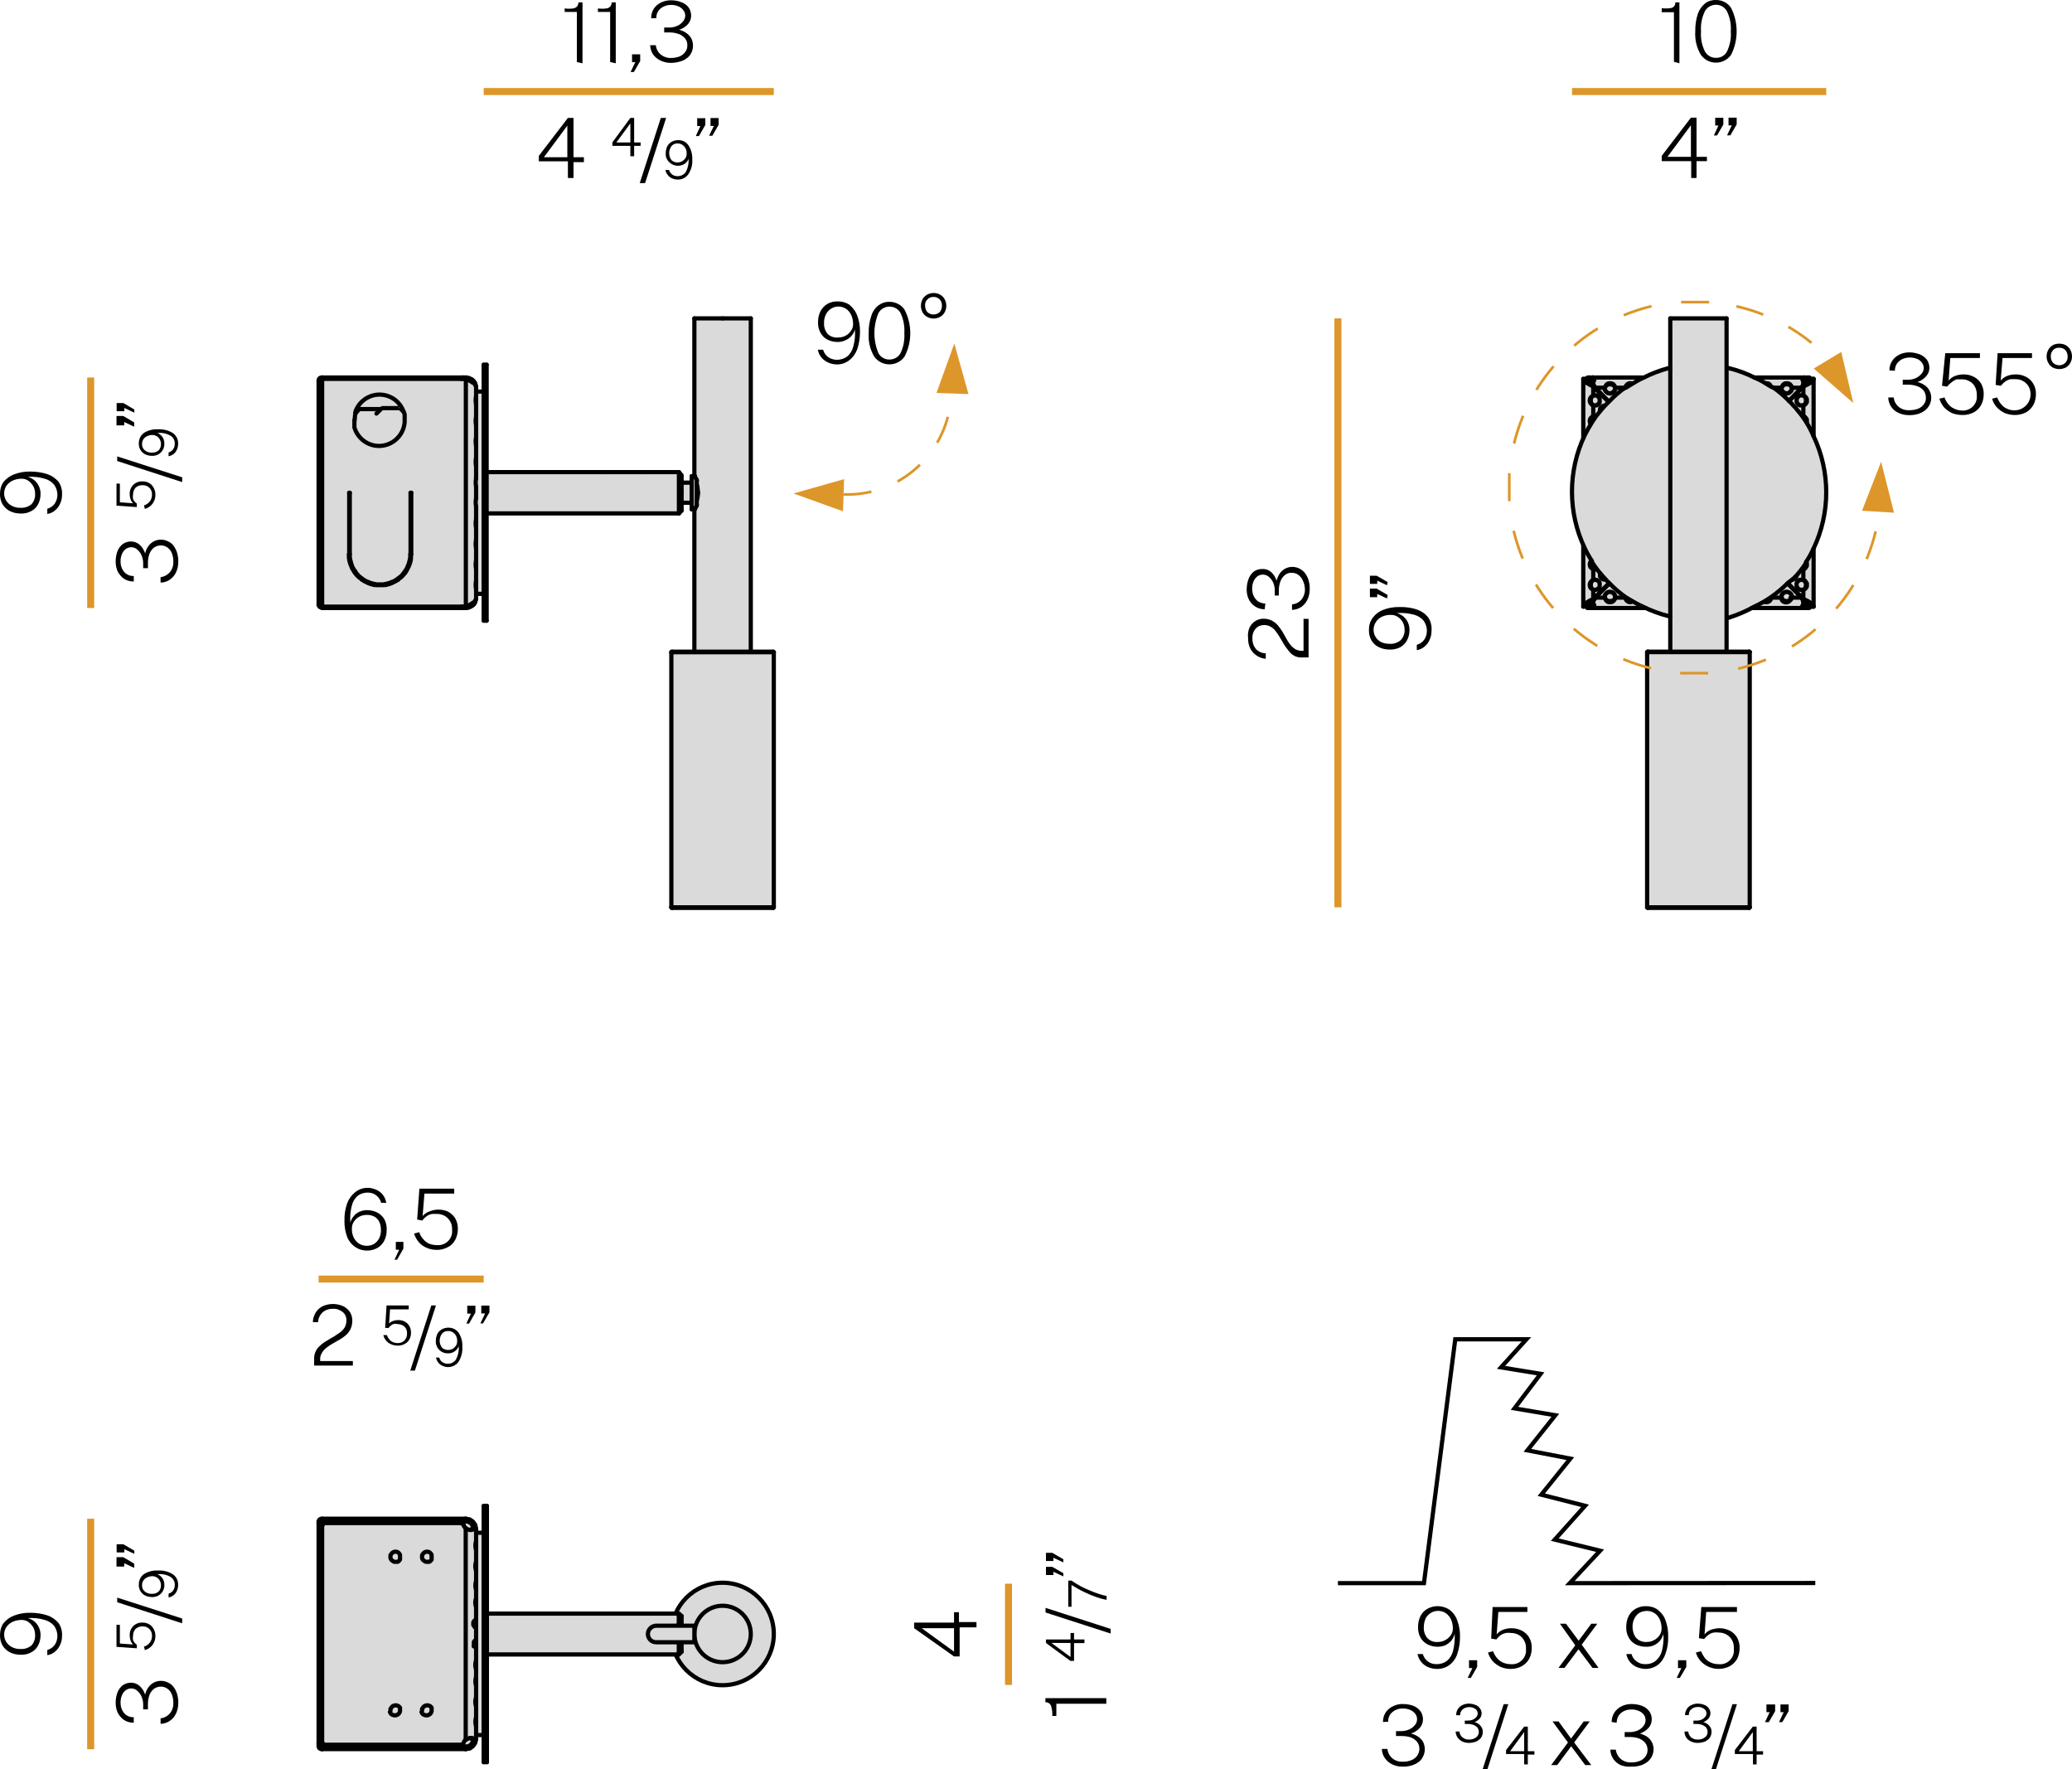 <?xml version="1.0" encoding="UTF-8"?><svg id="a" xmlns="http://www.w3.org/2000/svg" viewBox="0 0 147.62 126.03"><defs><style>.b{stroke-dasharray:0 0 2.08 2.08;}.b,.c,.d,.e,.f,.g,.h{fill:none;}.b,.c,.e,.h{stroke-width:.19px;}.b,.d,.e,.h{stroke:#dd962a;}.c{stroke:#12100b;}.d{stroke-width:.5px;}.i{fill:#dd962a;}.e{stroke-dasharray:0 0 2 2;}.f,.j,.g{stroke:#000;stroke-width:.3px;}.j,.k{fill:#dadada;}.j,.g{stroke-linecap:round;stroke-linejoin:round;}</style></defs><g><line class="g" x1="124.66" y1="46.45" x2="124.62" y2="46.41"/><line class="g" x1="117.39" y1="46.41" x2="117.36" y2="46.45"/><rect class="k" x="117.35" y="46.45" width="7.31" height="18.18"/><line class="g" x1="124.66" y1="64.63" x2="124.66" y2="46.45"/><polyline class="g" points="117.35 46.45 117.35 64.63 117.39 64.67"/><line class="g" x1="124.66" y1="46.45" x2="117.35" y2="46.45"/><line class="g" x1="117.35" y1="64.63" x2="124.66" y2="64.63"/><line class="g" x1="124.62" y1="64.67" x2="117.39" y2="64.67"/><line class="g" x1="124.62" y1="64.67" x2="124.66" y2="64.63"/><path class="k" d="M112.8,26.99h.31v-.1h15.79v.1h.31v16.22h-.32v.1h-15.79v-.1h-.31V26.99Z"/><polygon class="k" points="113.01 43.07 112.97 43.21 112.8 43.21 112.84 43.07 113.01 42.94 113.24 42.8 113.51 42.67 113.12 42.94 113.01 43.07"/><rect class="k" x="113.24" y="43.13" width=".23" height=".18"/><polygon class="k" points="113.26 41.66 113.28 41.55 113.32 41.47 113.41 41.37 113.51 41.32 113.43 41.37 113.38 41.47 113.34 41.55 113.34 41.78 113.38 41.88 113.43 41.95 113.51 42.01 113.41 41.95 113.32 41.88 113.28 41.78 113.26 41.66"/><polygon class="k" points="113.47 43.31 113.47 43.13 113.55 43.11 113.57 43.11 113.59 43.15 113.59 43.23 113.55 43.29 113.47 43.31"/><polygon class="k" points="128.58 41.37 128.48 41.32 128.6 41.37 128.67 41.47 128.73 41.55 128.73 41.78 128.67 41.88 128.6 41.95 128.48 42.01 128.58 41.95 128.63 41.88 128.65 41.78 128.67 41.66 128.65 41.55 128.63 41.47 128.58 41.37"/><polygon class="k" points="128.44 43.11 128.46 43.06 128.83 43.06 128.79 43.09 128.75 43.13 128.52 43.13 128.44 43.11"/><polygon class="k" points="128.4 43.23 128.42 43.15 128.44 43.11 128.52 43.13 128.52 43.31 128.44 43.29 128.4 43.23"/><path class="k" d="M128.65,30.1c-.1-.16-.21-.32-.32-.47h.15l.1,.08v.27l.07,.12Z"/><path class="k" d="M125.95,27.39l.29,.17h.06c.42,.29,.81,.63,1.17,1h0c.1,.09,.19,.19,.28,.3,.11,.1,.21,.21,.29,.33,.12,.13,.23,.26,.33,.4,.11,.15,.22,.31,.32,.47h0c.2,.32,.37,.65,.52,1h0c1.2,2.53,1.2,5.47,0,8-.15,.33-.32,.64-.52,.94v.06c-.1,.16-.21,.32-.33,.48-.09,.12-.19,.25-.3,.37h0l-.24,.24-.32,.27-.12,.09c-.36,.37-.61,.59-1.03,.89l-.15,.11c-.39,.26-.67,.45-1.1,.64-.59,.29-1.3,.68-1.94,.84h-.15V26.22h.21c.65,.16,1.28,.39,1.88,.69,.27,.11,.53,.25,.77,.41,.04,0,.07,.03,.08,.07Z"/><path class="k" d="M112.91,39.03c-1.22-2.55-1.22-5.52,0-8.07,.15-.3,.32-.6,.5-.89h0c.1-.15,.2-.31,.31-.46l.34-.42,.25-.29h0c.1-.11,.2-.21,.31-.31h0c.35-.37,.74-.71,1.16-1h.07v.02l.35-.19s.06-.05,.1-.06v-.03c.25-.16,.77-.44,.77-.44,.58-.3,1.18-.49,1.81-.67h.12v17.68h-.1c-.64-.16-1.27-.39-1.86-.68-.31-.14-.61-.3-.9-.48l-.32-.19h-.05c-.42-.29-.81-.63-1.16-1h0c-.11-.09-.21-.2-.3-.31-.11-.11-.21-.22-.3-.34-.11-.12-.22-.24-.31-.38-.12-.15-.23-.31-.33-.48-.01-.02-.01-.04,0-.06-.18-.3-.33-.62-.46-.95Z"/><polygon class="k" points="123.01 26.19 123.01 44 123.01 46.42 119 46.42 119 43.98 119 26.19 119 22.68 123.01 22.68 123.01 26.19"/><line class="g" x1="128.5" y1="42.94" x2="128.5" y2="42.84"/><line class="g" x1="128.5" y1="27.35" x2="128.5" y2="27.27"/><line class="g" x1="128.83" y1="43.06" x2="128.46" y2="43.06"/><line class="g" x1="113.53" y1="43.06" x2="113.21" y2="43.06"/><line class="g" x1="113.18" y1="27.14" x2="113.53" y2="27.14"/><line class="g" x1="128.46" y1="27.14" x2="128.83" y2="27.14"/><line class="g" x1="114.34" y1="42.57" x2="113.67" y2="42.57"/><polyline class="g" points="128.36 42.57 128.48 42.84 128.5 42.94 128.48 43.02 128.46 43.06 128.44 43.11 128.42 43.15 128.4 43.23 128.44 43.29 128.52 43.31"/><line class="g" x1="113.65" y1="42.57" x2="114.61" y2="41.61"/><line class="g" x1="128.36" y1="42.57" x2="128.48" y2="42.78"/><line class="g" x1="128.48" y1="42.84" x2="128.48" y2="42.78"/><line class="g" x1="128.36" y1="42.57" x2="128.38" y2="42.57"/><line class="g" x1="113.51" y1="42.78" x2="113.64" y2="42.59"/><line class="g" x1="113.65" y1="42.57" x2="113.67" y2="42.57"/><polyline class="g" points="113.67 27.62 114.32 27.62 114.34 27.62"/><polyline class="g" points="113.65 27.62 113.51 27.35 113.51 27.26 113.53 27.18 113.57 27.08 113.59 27.04 113.59 26.97 113.55 26.91 113.47 26.89"/><line class="g" x1="114.59" y1="28.57" x2="113.65" y2="27.62"/><polyline class="g" points="128.48 27.41 128.36 27.62 128.38 27.62"/><line class="g" x1="128.48" y1="27.35" x2="128.48" y2="27.41"/><line class="g" x1="113.65" y1="27.62" x2="113.51" y2="27.41"/><line class="g" x1="113.65" y1="27.62" x2="113.67" y2="27.62"/><line class="g" x1="113.51" y1="29.63" x2="113.65" y2="29.63"/><line class="g" x1="113.51" y1="29.63" x2="113.51" y2="28.88"/><polyline class="g" points="113.51 28.16 113.72 28.16 113.74 28.18 113.78 28.18 113.78 28.2 113.82 28.2 113.82 28.22 113.84 28.22 113.84 28.24 113.86 28.24 113.86 28.26 113.88 28.26 113.88 28.28 113.9 28.28 113.9 28.3 113.92 28.3 113.92 28.32 113.94 28.32 113.94 28.36 113.96 28.36 113.96 28.4 113.97 28.42 113.97 28.63 113.96 28.65 113.96 28.69 113.94 28.69 113.94 28.72 113.92 28.72 113.92 28.74 113.9 28.74 113.9 28.76 113.88 28.76 113.88 28.78 113.86 28.78 113.86 28.8 113.84 28.8 113.84 28.82 113.82 28.82 113.82 28.84 113.78 28.84 113.78 28.86 113.74 28.86 113.74 28.88 113.51 28.88 113.51 28.86"/><polyline class="g" points="113.51 28.18 113.51 28.16 113.51 27.53 114.57 28.59"/><polyline class="g" points="113.51 41.32 113.51 41.3 113.51 40.56 113.68 40.56"/><polyline class="g" points="114.59 41.59 113.51 42.67 113.51 42.01 113.72 42.01 113.74 41.99 113.78 41.99 113.78 41.97 113.82 41.97 113.82 41.95 113.84 41.95 113.84 41.94 113.86 41.94 113.86 41.92 113.88 41.92 113.88 41.9 113.9 41.9 113.9 41.88 113.92 41.88 113.92 41.86 113.94 41.86 113.94 41.82 113.96 41.82 113.96 41.78 113.97 41.78 113.97 41.55 113.96 41.53 113.96 41.49 113.94 41.49 113.94 41.45 113.92 41.45 113.92 41.43 113.9 41.43 113.9 41.41 113.88 41.41 113.88 41.39 113.86 41.39 113.86 41.37 113.84 41.37 113.84 41.36 113.82 41.36 113.82 41.34 113.78 41.34 113.78 41.32 113.74 41.32 113.72 41.3 113.51 41.3"/><polyline class="g" points="113.99 40.94 113.99 41.03 114.01 41.05 114.01 41.09 114.03 41.09 114.03 41.12 114.05 41.12 114.05 41.14 114.07 41.14 114.07 41.16 114.09 41.16 114.09 41.18 114.11 41.18 114.11 41.2 114.13 41.2 114.13 41.22 114.15 41.22 114.15 41.24 114.19 41.24 114.19 41.26 114.23 41.26 114.25 41.28 114.29 41.28"/><polyline class="g" points="113.99 29.21 113.99 29.15 114.01 29.13 114.01 29.09 114.03 29.09 114.03 29.05 114.05 29.05 114.05 29.03 114.07 29.03 114.07 29.01 114.09 29.01 114.09 28.99 114.11 28.99 114.11 28.98 114.13 28.98 114.13 28.96 114.15 28.96 114.15 28.94 114.19 28.94 114.19 28.92 114.23 28.92 114.24 28.92 114.25 28.9 114.26 28.9"/><polyline class="g" points="113.51 41.32 113.43 41.37 113.38 41.47 113.34 41.55 113.34 41.78 113.38 41.88 113.43 41.95 113.51 42.01"/><polyline class="g" points="113.51 41.32 113.41 41.37 113.32 41.47 113.28 41.55 113.26 41.66 113.28 41.78 113.32 41.88 113.41 41.95 113.51 42.01"/><polyline class="g" points="113.35 40.08 113.34 40.1 113.34 40.31 113.38 40.41 113.43 40.49 113.51 40.56"/><polyline class="g" points="113.31 40.02 113.28 40.1 113.26 40.22 113.28 40.31 113.32 40.41 113.43 40.49 113.51 40.56"/><polyline class="g" points="113.51 42.67 113.24 42.8 113.01 42.94 112.84 43.07 112.8 43.21 112.8 38.86"/><polyline class="g" points="112.8 31.2 112.8 26.99 112.84 27.12 113.01 27.26 113.24 27.39 113.5 27.52"/><polyline class="g" points="113.51 28.18 113.41 28.24 113.32 28.32 113.28 28.42 113.26 28.53 113.28 28.65 113.32 28.72 113.41 28.82 113.51 28.88"/><polyline class="g" points="113.51 29.63 113.32 29.79 113.28 29.88 113.26 29.98 113.28 30.1 113.3 30.15"/><polyline class="g" points="113.51 28.18 113.43 28.24 113.38 28.32 113.34 28.42 113.34 28.65 113.38 28.72 113.43 28.82 113.51 28.88"/><polyline class="g" points="113.51 29.63 113.43 29.71 113.38 29.79 113.34 29.88 113.34 30.09"/><polyline class="g" points="112.97 26.99 113.01 27.12 113.05 27.16 113.12 27.26 113.5 27.52 113.51 27.53"/><line class="g" x1="112.97" y1="26.99" x2="112.8" y2="26.99"/><line class="g" x1="113.51" y1="27.53" x2="113.53" y2="27.53"/><polyline class="g" points="113.51 42.67 113.12 42.94 113.01 43.07 112.97 43.21 112.8 43.21"/><line class="g" x1="113.51" y1="42.67" x2="113.53" y2="42.67"/><polyline class="g" points="128.48 27.53 128.69 27.39 128.87 27.26 128.95 27.16 128.98 27.12 129.04 26.99 129.21 26.99"/><polyline class="g" points="128.48 27.53 128.77 27.39 129 27.26 129.16 27.12 129.21 26.99"/><line class="g" x1="128.48" y1="27.53" x2="128.5" y2="27.53"/><polyline class="g" points="128.95 43.04 128.87 42.94 128.69 42.8 128.48 42.67 128.5 42.67"/><polyline class="g" points="129.04 43.21 128.98 43.07 128.96 43.04"/><polyline class="g" points="129.21 43.21 129.16 43.07 129 42.94 128.77 42.8 128.48 42.67"/><line class="g" x1="129.04" y1="43.21" x2="129.21" y2="43.21"/><polyline class="g" points="128.73 30.1 128.73 29.88 128.67 29.79 128.6 29.71 128.48 29.63"/><line class="g" x1="128.48" y1="28.88" x2="128.48" y2="29.63"/><polyline class="g" points="128.49 28.87 128.6 28.82 128.67 28.74 128.73 28.65 128.73 28.42 128.67 28.32 128.6 28.24 128.48 28.18"/><line class="g" x1="128.48" y1="27.53" x2="128.48" y2="28.18"/><line class="g" x1="129.21" y1="26.99" x2="129.21" y2="31.06"/><line class="g" x1="129.21" y1="39.08" x2="129.21" y2="43.21"/><line class="g" x1="128.48" y1="42.01" x2="128.48" y2="42.67"/><polyline class="g" points="128.48 42.01 128.6 41.95 128.67 41.88 128.73 41.78 128.73 41.55 128.67 41.47 128.6 41.37 128.48 41.32"/><line class="g" x1="128.48" y1="40.56" x2="128.48" y2="41.32"/><polyline class="g" points="128.48 40.56 128.6 40.49 128.67 40.41 128.73 40.31 128.73 40.1 128.69 40.02"/><polyline class="g" points="128.48 42.01 128.58 41.95 128.63 41.88 128.65 41.78 128.67 41.66 128.65 41.55 128.63 41.47 128.58 41.37 128.48 41.32"/><polyline class="g" points="128.48 40.56 128.58 40.49 128.63 40.41 128.65 40.31 128.67 40.22 128.65 40.1"/><polyline class="g" points="128.48 28.88 128.49 28.87 128.58 28.82 128.63 28.74 128.65 28.65 128.67 28.53 128.65 28.42 128.63 28.32 128.58 28.24 128.48 28.18"/><polyline class="g" points="128.67 29.98 128.63 29.79 128.58 29.71 128.48 29.63"/><line class="g" x1="128.48" y1="40.56" x2="128.36" y2="40.56"/><polyline class="g" points="128.48 42.78 128.5 42.82 128.5 42.84"/><line class="g" x1="113.51" y1="27.41" x2="113.51" y2="27.35"/><polyline class="g" points="128.5 27.35 128.5 27.39 128.48 27.41"/><line class="g" x1="113.51" y1="42.84" x2="113.51" y2="42.78"/><polyline class="g" points="128.44 43.11 128.52 43.13 128.52 43.31"/><polyline class="g" points="113.57 27.08 113.55 27.08 113.47 27.06 113.47 26.89"/><line class="g" x1="128.52" y1="27.06" x2="128.44" y2="27.08"/><line class="g" x1="128.52" y1="27.06" x2="128.52" y2="26.89"/><polyline class="g" points="113.47 43.13 113.55 43.11 113.57 43.11"/><line class="g" x1="113.47" y1="43.13" x2="113.47" y2="43.31"/><polyline class="g" points="128.77 27.06 128.77 26.89 128.52 26.89"/><polyline class="g" points="128.77 27.06 128.75 27.06 128.52 27.06"/><line class="g" x1="128.77" y1="43.31" x2="128.77" y2="43.13"/><line class="g" x1="128.77" y1="43.31" x2="128.52" y2="43.31"/><polyline class="g" points="128.77 43.13 128.75 43.13 128.52 43.13"/><polyline class="g" points="113.24 43.13 113.24 43.31 113.47 43.31"/><line class="g" x1="113.24" y1="43.13" x2="113.47" y2="43.13"/><line class="g" x1="113.24" y1="26.89" x2="113.24" y2="27.06"/><line class="g" x1="113.24" y1="26.89" x2="113.47" y2="26.89"/><line class="g" x1="113.24" y1="27.06" x2="113.47" y2="27.06"/><line class="g" x1="128.9" y1="26.89" x2="128.9" y2="27.06"/><line class="g" x1="128.77" y1="26.89" x2="128.9" y2="26.89"/><line class="g" x1="128.9" y1="27.06" x2="128.77" y2="27.06"/><polyline class="g" points="128.9 43.13 128.9 43.31 128.77 43.31"/><line class="g" x1="128.77" y1="43.13" x2="128.9" y2="43.13"/><polyline class="g" points="113.11 27.06 113.11 26.89 113.24 26.89"/><line class="g" x1="113.24" y1="27.06" x2="113.11" y2="27.06"/><line class="g" x1="113.11" y1="43.31" x2="113.11" y2="43.13"/><line class="g" x1="113.24" y1="43.31" x2="113.11" y2="43.31"/><line class="g" x1="113.11" y1="43.13" x2="113.24" y2="43.13"/><polyline class="g" points="113.18 43.06 113.2 43.09 113.24 43.13"/><polyline class="g" points="128.75 43.13 128.79 43.09 128.83 43.06"/><polyline class="g" points="128.83 27.14 128.77 27.12 128.75 27.1 128.73 27.1"/><line class="g" x1="128.83" y1="27.14" x2="128.75" y2="27.06"/><polyline class="g" points="128.71 43.11 128.75 43.07 128.83 43.06"/><polyline class="g" points="113.24 27.06 113.22 27.1 113.18 27.14"/><polyline class="g" points="113.18 43.06 113.21 43.06 113.24 43.07 113.26 43.09 113.28 43.09"/><polyline class="g" points="113.28 27.08 113.28 27.1 113.26 27.1 113.24 27.12 113.18 27.14"/><line class="g" x1="129.04" y1="26.99" x2="129" y2="26.99"/><line class="g" x1="129" y1="43.21" x2="129.04" y2="43.21"/><line class="g" x1="112.97" y1="43.21" x2="112.99" y2="43.21"/><line class="g" x1="112.99" y1="26.99" x2="112.97" y2="26.99"/><polyline class="g" points="113.18 43.06 113.16 43.06 113.14 43.04 113.05 43.04"/><polyline class="g" points="113.05 27.16 113.14 27.16 113.16 27.14 113.18 27.14"/><polyline class="g" points="128.83 27.14 128.85 27.14 128.85 27.16 128.95 27.16 128.96 27.16"/><polyline class="g" points="128.96 43.04 128.95 43.04 128.85 43.04 128.85 43.06 128.83 43.06"/><polyline class="g" points="117.39 46.42 119 46.42 123.01 46.42 124.62 46.42"/><line class="g" x1="119" y1="22.68" x2="123.01" y2="22.68"/><polyline class="g" points="123.01 46.42 123.01 44 123.01 26.19 123.01 22.68"/><polyline class="g" points="119 22.68 119 26.19 119 43.98 119 46.42"/><line class="g" x1="115.77" y1="42.57" x2="115.08" y2="42.57"/><line class="g" x1="126.93" y1="42.57" x2="126.22" y2="42.57"/><line class="g" x1="126.37" y1="27.62" x2="126.92" y2="27.62"/><polyline class="g" points="115.08 27.62 115.75 27.62 115.77 27.62"/><line class="g" x1="128.52" y1="43.31" x2="124.8" y2="43.31"/><polyline class="g" points="117.25 43.31 113.47 43.31 113.55 43.29 113.59 43.23 113.59 43.15 113.57 43.11 113.53 43.02 113.51 42.94 113.51 42.84 113.64 42.59 113.65 42.57"/><polyline class="g" points="114.36 42.62 114.4 42.73 114.48 42.82 114.57 42.88 114.71 42.9 114.84 42.88 114.88 42.86 114.94 42.82 115.02 42.73 115.07 42.6"/><polyline class="g" points="115.82 42.61 115.85 42.73 115.93 42.82 116.04 42.88 116.16 42.9 116.23 42.88"/><polyline class="g" points="125.74 42.88 125.83 42.9 125.95 42.88 126.07 42.82 126.14 42.73 126.17 42.64"/><path class="g" d="M126.94,42.59v.14c.1,.17,.32,.23,.49,.13,.05-.03,.1-.08,.13-.13v-.15"/><line class="g" x1="128.36" y1="42.57" x2="127.67" y2="42.57"/><polyline class="g" points="115.08 42.57 115.08 42.5 115.06 42.48 115.06 42.4 115.04 42.4 115.04 42.36 115.02 42.36 115.02 42.32 115 42.32 115 42.3 114.98 42.3 114.98 42.28 114.96 42.26 114.94 42.24 114.92 42.24 114.92 42.22 114.9 42.22 114.9 42.21 114.86 42.21 114.86 42.19 114.82 42.19 114.82 42.17 114.75 42.17 114.73 42.15 114.67 42.15 114.65 42.17 114.57 42.17 114.57 42.19 114.53 42.19 114.53 42.21 114.5 42.21 114.5 42.22 114.48 42.22 114.48 42.24 114.46 42.24 114.44 42.26 114.42 42.28 114.42 42.3 114.4 42.3 114.4 42.32 114.38 42.32 114.38 42.36 114.36 42.36 114.36 42.4 114.34 42.4 114.34 42.5 114.32 42.5 114.32 42.55 114.34 42.57"/><line class="g" x1="127.4" y1="41.61" x2="128.36" y2="42.57"/><polyline class="g" points="126.93 42.57 126.92 42.55 126.92 42.5 126.93 42.48 126.93 42.4 126.95 42.4 126.95 42.36 126.97 42.36 126.97 42.32 126.99 42.32 126.99 42.3 127.01 42.3 127.01 42.28 127.03 42.26 127.05 42.24 127.07 42.24 127.07 42.22 127.09 42.22 127.09 42.21 127.13 42.21 127.13 42.19 127.17 42.19 127.17 42.17 127.26 42.17 127.26 42.15 127.32 42.15 127.34 42.17 127.42 42.17 127.42 42.19 127.46 42.19 127.46 42.21 127.49 42.21 127.49 42.22 127.51 42.22 127.51 42.24 127.53 42.24 127.55 42.26 127.57 42.28 127.57 42.3 127.59 42.3 127.59 42.32 127.61 42.32 127.61 42.36 127.63 42.36 127.63 42.4 127.65 42.4 127.65 42.48 127.67 42.5 127.67 42.57"/><polyline class="g" points="126.93 42.57 126.94 42.59 126.99 42.69 127.07 42.77 127.17 42.8 127.3 42.82 127.42 42.8 127.51 42.77 127.61 42.69 127.63 42.63 127.66 42.58 127.67 42.57"/><polyline class="g" points="125.83 42.82 125.95 42.8 126.07 42.77 126.14 42.69 126.17 42.64 126.18 42.63 126.2 42.58"/><polyline class="g" points="115.82 42.61 115.85 42.69 115.93 42.77 116.04 42.8 116.14 42.8"/><line class="g" x1="115.81" y1="42.57" x2="115.82" y2="42.6"/><polyline class="g" points="114.34 42.57 114.36 42.62 114.4 42.69 114.48 42.77 114.57 42.8 114.71 42.82 114.84 42.8 114.94 42.77 115.02 42.69 115.07 42.6 115.08 42.57"/><line class="g" x1="113.47" y1="26.89" x2="117.02" y2="26.89"/><polyline class="g" points="124.98 26.89 128.52 26.89 128.44 26.91 128.4 26.97 128.42 27.04 128.44 27.08 128.46 27.14 128.48 27.18 128.5 27.26 128.5 27.27 128.48 27.35 128.36 27.62"/><line class="g" x1="127.67" y1="27.62" x2="128.36" y2="27.62"/><polyline class="g" points="127.66 27.6 127.61 27.47 127.53 27.37 127.42 27.31 127.3 27.3 127.17 27.31 127.11 27.35 127.07 27.37 126.99 27.47 126.95 27.58"/><polyline class="g" points="126.14 27.47 126.07 27.37 125.97 27.31 125.83 27.3"/><line class="g" x1="115.82" y1="27.57" x2="115.81" y2="27.62"/><polyline class="g" points="116.24 27.31 116.16 27.29 116.04 27.31 115.94 27.37 115.85 27.47 115.83 27.56"/><polyline class="g" points="115.07 27.59 115.06 27.57 115.02 27.47 114.94 27.37 114.82 27.31 114.71 27.3 114.59 27.31 114.48 27.37 114.4 27.47 114.36 27.57"/><polyline class="g" points="115.08 27.62 115.08 27.68 115.06 27.7 115.06 27.78 115.04 27.78 115.04 27.82 115.02 27.82 115.02 27.86 115 27.86 115 27.87 114.98 27.87 114.98 27.89 114.94 27.93 114.92 27.93 114.92 27.95 114.9 27.95 114.9 27.97 114.86 27.97 114.86 27.99 114.82 27.99 114.82 28.01 114.75 28.01 114.75 28.03 114.67 28.03 114.65 28.01 114.57 28.01 114.57 27.99 114.53 27.99 114.53 27.97 114.5 27.97 114.5 27.95 114.48 27.95 114.48 27.93 114.46 27.93 114.42 27.89 114.42 27.87 114.4 27.87 114.4 27.86 114.38 27.86 114.38 27.82 114.36 27.82 114.36 27.78 114.34 27.78 114.34 27.7 114.32 27.68 114.32 27.62 114.34 27.6"/><polyline class="g" points="126.93 27.62 126.92 27.62 126.92 27.68 126.93 27.7 126.93 27.78 126.95 27.78 126.95 27.82 126.97 27.82 126.97 27.86 126.99 27.86 126.99 27.87 127.01 27.87 127.01 27.89 127.05 27.93 127.07 27.93 127.07 27.95 127.09 27.95 127.09 27.97 127.13 27.97 127.13 27.99 127.17 27.99 127.17 28.01 127.24 28.01 127.26 28.03 127.32 28.03 127.34 28.01 127.42 28.01 127.42 27.99 127.46 27.99 127.46 27.97 127.49 27.97 127.49 27.95 127.51 27.95 127.51 27.93 127.53 27.93 127.57 27.89 127.57 27.87 127.59 27.87 127.59 27.86 127.61 27.86 127.61 27.82 127.63 27.82 127.63 27.78 127.65 27.78 127.65 27.7 127.67 27.7 127.67 27.62 127.67 27.6"/><line class="g" x1="128.36" y1="27.62" x2="127.45" y2="28.55"/><polyline class="g" points="127.67 27.62 127.66 27.6 127.61 27.51 127.53 27.43 127.42 27.39 127.3 27.37 127.17 27.39 127.07 27.43 126.99 27.51 126.95 27.58 126.93 27.62"/><polyline class="g" points="116.16 27.37 116.14 27.37 116.04 27.39 115.94 27.43 115.85 27.51 115.83 27.56 115.81 27.62"/><polyline class="g" points="115.08 27.62 115.07 27.59 115.06 27.57 115.02 27.51 114.94 27.43 114.82 27.39 114.71 27.37 114.59 27.39 114.48 27.43 114.4 27.51 114.36 27.57 114.34 27.62"/><polyline class="g" points="128.48 42.67 128.38 42.57 127.42 41.59"/><polyline class="g" points="128.48 28.18 128.46 28.16 128.25 28.16 128.23 28.18 128.19 28.18 128.19 28.2 128.15 28.2 128.15 28.22 128.13 28.22 128.13 28.24 128.11 28.24 128.11 28.26 128.09 28.26 128.09 28.28 128.07 28.28 128.07 28.3 128.05 28.3 128.05 28.32 128.04 28.32 128.04 28.36 128.02 28.36 128.02 28.42 128 28.42 128 28.63 128.02 28.65 128.02 28.69 128.04 28.69 128.04 28.72 128.05 28.72 128.05 28.74 128.07 28.74 128.07 28.76 128.09 28.76 128.09 28.78 128.11 28.78 128.11 28.8 128.13 28.8 128.13 28.82 128.15 28.82 128.15 28.84 128.19 28.84 128.19 28.86 128.23 28.86 128.25 28.88 128.46 28.88 128.48 28.86"/><polyline class="g" points="128 41.03 127.98 41.05 127.98 41.09 127.96 41.09 127.96 41.12 127.94 41.12 127.94 41.14 127.92 41.14 127.92 41.16 127.9 41.16 127.9 41.18 127.88 41.18 127.88 41.2 127.86 41.2 127.86 41.22 127.84 41.22 127.84 41.24 127.8 41.24 127.8 41.26 127.76 41.26 127.75 41.28 127.72 41.28 127.7 41.28"/><line class="g" x1="127.47" y1="28.56" x2="128.48" y2="27.53"/><polyline class="g" points="128.48 42.01 128.25 42.01 128.23 41.99 128.19 41.99 128.19 41.97 128.15 41.97 128.15 41.95 128.13 41.95 128.13 41.94 128.11 41.94 128.11 41.92 128.09 41.92 128.09 41.9 128.07 41.9 128.07 41.88 128.05 41.88 128.05 41.86 128.04 41.86 128.04 41.82 128.02 41.82 128.02 41.78 128 41.76 128 41.55 128.02 41.53 128.02 41.49 128.04 41.49 128.04 41.45 128.05 41.45 128.05 41.43 128.07 41.43 128.07 41.41 128.09 41.41 128.09 41.39 128.11 41.39 128.11 41.37 128.13 41.37 128.13 41.36 128.15 41.36 128.15 41.34 128.19 41.34 128.19 41.32 128.25 41.32 128.25 41.3 128.46 41.3 128.48 41.32"/><path class="g" d="M119,26.22h-.12c-.63,.17-1.24,.4-1.82,.7h0c-.27,.12-.52,.26-.77,.42h0s-.07,.03-.1,.06l-.31,.19h-.07c-.42,.29-.81,.63-1.16,1h0l-.31,.31h0l-.28,.32-.34,.42c-.11,.15-.21,.31-.31,.46h0c-.18,.29-.35,.59-.5,.89-1.22,2.55-1.22,5.52,0,8.07,.15,.32,.32,.62,.51,.91-.01,.02-.01,.04,0,.06,.1,.17,.21,.33,.33,.48,.09,.14,.2,.26,.31,.38,.09,.12,.19,.23,.3,.34,.09,.11,.19,.22,.3,.31h0c.35,.37,.74,.71,1.16,1h0l.32,.19c.3,.18,.6,.35,.92,.49,.59,.29,1.22,.52,1.86,.68h.08"/><path class="g" d="M123.06,44h.1c.63-.2,1.24-.46,1.81-.78,.43-.2,.84-.43,1.23-.7h0c.42-.3,.82-.63,1.18-1h0l.39-.3,.29-.3h0l.3-.37c.09-.12,.23-.32,.33-.48v-.06c.2-.3,.37-.61,.52-.94,1.2-2.53,1.2-5.47,0-8h0c-.15-.35-.32-.68-.52-1h0c-.1-.16-.21-.32-.32-.47-.1-.13-.2-.26-.31-.38-.08-.12-.18-.23-.29-.33-.09-.11-.18-.21-.28-.3h0c-.36-.37-.75-.71-1.17-1h-.06l-.29-.17s-.08-.07-.13-.08c-.24-.16-.5-.3-.77-.41-.61-.31-1.25-.55-1.91-.71h-.1"/></g><g><rect class="k" x="47.83" y="46.46" width="7.3" height="18.17"/><polygon class="k" points="53.49 22.68 53.49 46.42 49.47 46.42 49.47 36.33 49.49 36.3 49.5 36.28 49.53 36.22 49.58 36.12 49.64 36.01 49.64 35.95 49.64 35.66 49.7 35.41 49.74 35.1 49.72 34.96 49.68 34.63 49.64 34.54 49.64 34.25 49.64 34.19 49.55 34.02 49.49 33.9 49.47 33.86 49.47 22.68 51.48 22.68 53.49 22.68"/><polygon class="k" points="49.64 35.95 49.64 36.01 49.58 36.12 49.53 36.22 49.5 36.28 49.49 36.28 49.28 36.28 49.28 35.81 49.28 34.38 49.28 33.92 49.49 33.92 49.49 33.9 49.55 34.02 49.64 34.19 49.64 34.25 49.64 34.54 49.64 35.66 49.64 35.95"/><polygon class="k" points="49.28 34.38 49.28 35.81 48.58 35.81 48.56 35.81 48.56 35.16 48.56 35.1 48.56 35.04 48.56 34.38 48.58 34.38 49.28 34.38"/><polygon class="k" points="48.56 35.81 48.56 36.37 48.37 36.57 48.37 33.63 48.56 33.85 48.56 34.38 48.56 35.04 48.56 35.1 48.56 35.16 48.56 35.81"/><polygon class="k" points="34.46 35.97 34.46 34.21 34.46 27.89 34.46 25.98 34.67 25.98 34.67 33.63 34.67 36.57 34.67 44.21 34.46 44.21 34.46 42.3 34.46 35.97"/><polygon class="k" points="22.95 26.99 22.95 43.21 22.76 43.21 22.76 43.17 22.74 43.13 22.7 43.09 22.7 43.06 22.7 43.04 22.7 27.16 22.7 27.14 22.7 27.12 22.74 27.06 22.76 27.03 22.76 26.99 22.95 26.99"/><path class="k" d="M34.46,35.97v6.33h-.54v-6.2c-.04-.18-.04-.38,0-.56h0v-.85c-.04-.18-.04-.38,0-.56v-6.24h.54v8.08Z"/><path class="k" d="M33.92,42.66l-.06,.19-.07,.15-.12,.14-.16,.1-.32,.08V26.89l.3,.07,.24,.18,.09,.12,.04,.13,.06,.15v15.11Z"/><path class="k" d="M34.67,36.57v-2.94h13.7v2.94h-13.7Z"/><path class="k" d="M33.23,26.99v16.23h-10.28V26.99h10.28Z"/><path class="g" d="M33.92,32.57v.06c-.04,.18-.04,.38,0,.56v.03"/><line class="g" x1="33.92" y1="34.02" x2="33.92" y2="33.26"/><path class="g" d="M33.92,34.02v.07c-.04,.18-.04,.38,0,.56v.06"/><line class="g" x1="33.92" y1="35.48" x2="33.92" y2="34.71"/><path class="g" d="M33.92,35.5h0c-.04,.18-.04,.38,0,.56v.08"/><line class="g" x1="33.92" y1="36.93" x2="33.92" y2="36.18"/><path class="g" d="M33.92,36.93v.08c-.04,.18-.04,.38,0,.56v.06"/><line class="g" x1="33.88" y1="27.45" x2="33.92" y2="27.53"/><polyline class="g" points="33.19 26.99 33.46 27.12 33.67 27.24 33.71 27.26 33.86 27.39 33.88 27.43"/><polyline class="g" points="33.88 42.76 33.86 42.8 33.71 42.94 33.67 42.96 33.46 43.08 33.19 43.21"/><line class="g" x1="33.92" y1="42.67" x2="33.88" y2="42.75"/><line class="g" x1="22.95" y1="43.21" x2="22.95" y2="26.99"/><path class="g" d="M25.33,29.44v-.14h0c.35-.94,1.39-1.43,2.34-1.08,.52,.19,.93,.62,1.1,1.15,.03,.05,.05,.1,.06,.16v.54c-.08,1.01-.95,1.76-1.96,1.69-.76-.06-1.4-.58-1.62-1.31v-.52"/><polyline class="g" points="25.27 29.9 25.29 29.63 25.31 29.5 25.32 29.45"/><polyline class="g" points="25.32 40.74 25.33 40.74 25.34 40.76 25.34 40.78 25.36 40.8 25.38 40.82 25.4 40.85 25.48 40.93 25.48 40.95 25.52 40.99 25.54 41.01 25.6 41.07 25.62 41.07 25.69 41.14 25.73 41.16 25.75 41.18 25.77 41.2 25.79 41.2 25.81 41.22 25.83 41.24 25.85 41.26 25.87 41.28 25.89 41.28 25.92 41.3 25.94 41.32 25.96 41.34 25.98 41.34 26 41.36 26.02 41.38 26.06 41.38 26.1 41.41 26.12 41.41 26.16 41.43 26.18 41.43 26.19 41.45 26.21 41.45 26.25 41.47 26.27 41.47 26.29 41.49 26.31 41.49 26.35 41.51 26.37 41.51 26.39 41.53 26.43 41.53 26.45 41.55 26.5 41.55 26.52 41.57 26.58 41.57 26.6 41.59 26.66 41.59 26.68 41.61 26.77 41.61 26.81 41.63 27.33 41.63 27.37 41.61 27.47 41.61 27.49 41.59 27.55 41.59 27.57 41.57 27.62 41.57 27.64 41.55 27.7 41.55 27.72 41.53 27.76 41.53 27.78 41.51 27.8 41.51 27.84 41.49 27.86 41.49 27.87 41.47 27.89 41.47 27.93 41.45 27.95 41.45 27.97 41.43 27.99 41.43 28.03 41.41 28.05 41.41 28.09 41.38 28.13 41.38 28.16 41.34 28.18 41.34 28.2 41.32 28.22 41.3 28.26 41.28 28.28 41.28 28.3 41.26 28.32 41.24 28.34 41.22 28.36 41.2 28.38 41.2 28.4 41.18 28.42 41.16 28.45 41.14 28.53 41.07 28.55 41.07 28.67 40.95 28.67 40.93 28.71 40.89 28.72 40.87 28.74 40.85 28.76 40.82 28.78 40.8 28.8 40.78 28.8 40.76 28.82 40.74 28.84 40.72 28.86 40.7 28.88 40.68 28.88 40.66 28.9 40.62 28.94 40.58 28.94 40.56 28.98 40.53 28.98 40.49 29.01 40.45 29.01 40.43 29.03 40.39 29.03 40.37 29.05 40.35 29.05 40.33 29.07 40.29 29.07 40.27 29.09 40.26 29.09 40.24 29.11 40.2 29.11 40.18 29.13 40.16 29.13 40.12 29.15 40.1 29.15 40.04 29.17 40.02 29.17 39.97 29.19 39.95 29.19 39.89 29.21 39.87 29.21 39.77 29.23 39.73 29.23 39.48"/><polyline class="g" points="24.92 39.48 24.92 39.73 24.94 39.77 24.94 39.87 24.96 39.89 24.96 39.95 24.98 39.97 24.98 40.02 25 40.04 25 40.1 25.02 40.12 25.02 40.16 25.04 40.18 25.04 40.2 25.06 40.24 25.06 40.26 25.07 40.27 25.07 40.29 25.09 40.33 25.09 40.35 25.11 40.37 25.11 40.39 25.13 40.43 25.13 40.45 25.17 40.49 25.17 40.53 25.21 40.56 25.21 40.58 25.25 40.62 25.27 40.66 25.27 40.68 25.29 40.7 25.31 40.72"/><line class="g" x1="24.92" y1="35.1" x2="24.92" y2="39.48"/><line class="g" x1="24.88" y1="35.1" x2="24.92" y2="35.1"/><line class="g" x1="24.88" y1="39.48" x2="24.88" y2="35.1"/><polyline class="g" points="25.34 40.84 25.33 40.83 25.31 40.82 25.29 40.8 25.27 40.78 25.25 40.76 25.25 40.74 25.23 40.7 25.19 40.66 25.19 40.64 25.17 40.62 25.15 40.58 25.13 40.56 25.13 40.55 25.11 40.53 25.09 40.49 25.09 40.47 25.07 40.45 25.07 40.43 25.06 40.39 25.04 40.37 25.04 40.35 25.02 40.33 25.02 40.29 25 40.27 25 40.26 24.98 40.22 24.98 40.2 24.96 40.18 24.96 40.14 24.94 40.12 24.94 40.06 24.92 40.04 24.92 39.99 24.9 39.97 24.9 39.91 24.88 39.89 24.88 39.77 24.86 39.75 24.86 39.48"/><polyline class="g" points="28.82 40.84 28.78 40.87 28.76 40.91 28.76 40.93 28.72 40.97 28.71 40.99 28.53 41.16 28.51 41.16 28.47 41.18 28.45 41.2 28.44 41.22 28.42 41.24 28.4 41.26 28.38 41.28 28.36 41.3 28.34 41.3 28.3 41.32 28.26 41.36 28.24 41.36 28.22 41.38 28.18 41.39 28.16 41.41 28.15 41.41 28.13 41.43 28.09 41.45 28.07 41.45 28.05 41.47 28.03 41.47 27.99 41.49 27.97 41.51 27.95 41.51 27.93 41.53 27.89 41.53 27.87 41.55 27.86 41.55 27.82 41.57 27.8 41.57 27.78 41.59 27.74 41.59 27.72 41.61 27.66 41.61 27.64 41.63 27.59 41.63 27.57 41.65 27.51 41.65 27.49 41.67 27.37 41.67 27.35 41.68 26.79 41.68 26.77 41.67 26.66 41.67 26.64 41.65 26.58 41.65 26.56 41.63 26.5 41.63 26.48 41.61 26.43 41.61 26.41 41.59 26.37 41.59 26.35 41.57 26.33 41.57 26.29 41.55 26.27 41.55 26.25 41.53 26.21 41.53 26.19 41.51 26.18 41.51 26.16 41.49 26.12 41.47 26.1 41.47 26.08 41.45 26.06 41.45 26.02 41.43 26 41.41 25.98 41.41 25.96 41.39 25.92 41.38 25.9 41.36 25.89 41.36 25.85 41.32 25.81 41.3 25.79 41.3 25.77 41.28 25.75 41.26 25.73 41.24 25.71 41.22 25.69 41.2 25.67 41.18 25.63 41.16 25.62 41.16 25.54 41.09 25.52 41.07 25.38 40.93 25.38 40.91 25.36 40.87 25.34 40.85"/><polyline class="g" points="29.3 39.48 29.28 39.5 29.28 39.75 29.27 39.77 29.27 39.89 29.25 39.91 29.25 39.97 29.23 39.99 29.23 40.04 29.21 40.06 29.21 40.12 29.19 40.14 29.19 40.18 29.17 40.2 29.17 40.22 29.15 40.26 29.15 40.27 29.13 40.29 29.13 40.33 29.11 40.35 29.11 40.37 29.09 40.39 29.07 40.43 29.07 40.45 29.05 40.47 29.05 40.49 29.03 40.53 29.01 40.55 29.01 40.56 29 40.58 28.98 40.62 28.96 40.64 28.96 40.66 28.92 40.7 28.9 40.74 28.9 40.76 28.88 40.78 28.86 40.8 28.84 40.82 28.83 40.82"/><line class="g" x1="29.3" y1="35.1" x2="29.3" y2="39.48"/><line class="g" x1="29.25" y1="35.1" x2="29.3" y2="35.1"/><line class="g" x1="29.25" y1="39.48" x2="29.25" y2="35.1"/><polyline class="g" points="33.19 26.99 33.03 26.99 32.86 26.99 23.03 26.99 22.95 26.99"/><polyline class="g" points="22.95 43.21 23.03 43.21 32.86 43.21 33.03 43.21 33.19 43.21"/><polyline class="g" points="22.7 27.12 22.74 27.06 22.76 27.03 22.76 26.99 22.95 26.99"/><line class="g" x1="22.7" y1="43.04" x2="22.7" y2="27.16"/><polyline class="g" points="22.95 43.21 22.76 43.21 22.76 43.17 22.74 43.13 22.7 43.09"/><line class="g" x1="22.7" y1="27.16" x2="22.7" y2="27.14"/><line class="g" x1="22.7" y1="43.06" x2="22.7" y2="43.04"/><line class="g" x1="22.95" y1="26.89" x2="22.95" y2="26.99"/><polyline class="g" points="22.95 26.89 23.03 26.89 23.03 26.99"/><polyline class="g" points="23.03 43.21 23.03 43.31 22.95 43.31"/><line class="g" x1="22.95" y1="43.21" x2="22.95" y2="43.31"/><polyline class="g" points="23.03 26.89 32.86 26.89 33.03 26.89"/><polyline class="g" points="33.03 43.31 32.86 43.31 23.03 43.31"/><path class="g" d="M22.7,43.06h0c0,.11,.09,.17,.17,.22h.08"/><path class="g" d="M22.95,26.89h-.06c-.11,.01-.19,.1-.19,.21h0"/><line class="g" x1="33.19" y1="26.99" x2="33.19" y2="26.89"/><line class="g" x1="33.03" y1="26.89" x2="33.19" y2="26.89"/><line class="g" x1="33.19" y1="43.21" x2="33.19" y2="43.31"/><line class="g" x1="33.03" y1="43.31" x2="33.19" y2="43.31"/><polyline class="g" points="33.73 27.14 33.65 27.04 33.51 26.97 33.36 26.91 33.19 26.89"/><line class="g" x1="33.77" y1="27.18" x2="33.74" y2="27.15"/><line class="g" x1="33.77" y1="27.18" x2="33.67" y2="27.24"/><line class="g" x1="33.77" y1="43.02" x2="33.67" y2="42.96"/><polyline class="g" points="33.74 43.06 33.77 43.02 33.82 42.94 33.84 42.9 33.86 42.84"/><polyline class="g" points="33.19 43.31 33.36 43.29 33.51 43.23 33.65 43.15 33.73 43.06"/><polyline class="g" points="33.86 27.35 33.84 27.3 33.82 27.26 33.77 27.18"/><polyline class="g" points="33.86 42.84 33.88 42.76 33.88 42.75"/><polyline class="g" points="33.88 27.45 33.88 27.43 33.86 27.35"/><line class="g" x1="33.92" y1="40.56" x2="33.92" y2="39.87"/><line class="g" x1="33.92" y1="42.01" x2="33.92" y2="41.32"/><line class="g" x1="33.92" y1="29.63" x2="33.92" y2="30.33"/><line class="g" x1="33.92" y1="32.57" x2="33.92" y2="33.26"/><line class="g" x1="33.92" y1="36.18" x2="33.92" y2="36.1"/><line class="g" x1="33.92" y1="35.5" x2="33.92" y2="35.48"/><line class="g" x1="33.92" y1="34.02" x2="33.92" y2="34.09"/><line class="g" x1="33.92" y1="34.69" x2="33.92" y2="34.71"/><line class="g" x1="33.92" y1="37.63" x2="33.92" y2="36.93"/><line class="g" x1="33.92" y1="28.18" x2="33.92" y2="28.88"/><line class="g" x1="33.92" y1="31.1" x2="33.92" y2="31.8"/><line class="g" x1="33.92" y1="39.1" x2="33.92" y2="38.4"/><polyline class="g" points="33.84 42.9 33.86 42.88 33.86 42.84"/><polyline class="g" points="33.86 27.35 33.86 27.32 33.84 27.3"/><polyline class="g" points="33.73 43.06 33.74 43.06 33.77 43.04 33.77 43.02"/><polyline class="g" points="25.31 40.7 25.31 40.72 25.32 40.74 25.34 40.83 25.34 40.84 25.34 40.85"/><polyline class="g" points="28.82 40.85 28.82 40.84 28.83 40.82 28.86 40.7"/><path class="g" d="M28.76,29.34l-.09-.1h0l-.1-.09h0c-.09-.1,0,0-.1-.08h-1.22c-.05,.02-.1,.06-.14,.1h0l-.29,.29h0"/><path class="g" d="M25.31,29.5h0v-.06h0l.14-.13,.07-.09,.08-.08h1.51"/><polyline class="g" points="34.67 25.98 34.67 33.63 34.67 36.57 34.67 44.21"/><polyline class="g" points="34.46 25.98 34.46 27.89 34.46 34.21 34.46 35.97 34.46 42.3 34.46 44.21"/><line class="g" x1="47.83" y1="64.63" x2="47.87" y2="64.67"/><polyline class="g" points="55.09 64.67 55.13 64.63 55.13 46.46"/><line class="g" x1="47.83" y1="46.46" x2="47.83" y2="64.63"/><line class="g" x1="55.13" y1="46.46" x2="55.09" y2="46.42"/><line class="g" x1="47.87" y1="46.42" x2="47.83" y2="46.46"/><line class="g" x1="53.49" y1="46.42" x2="53.49" y2="22.68"/><line class="g" x1="49.47" y1="36.33" x2="49.47" y2="46.42"/><line class="g" x1="49.47" y1="22.68" x2="49.47" y2="33.86"/><line class="g" x1="43" y1="33.63" x2="34.67" y2="33.63"/><line class="g" x1="34.67" y1="36.57" x2="48.37" y2="36.57"/><line class="g" x1="45.99" y1="33.63" x2="43" y2="33.63"/><line class="g" x1="48.37" y1="36.57" x2="48.56" y2="36.37"/><line class="g" x1="49.28" y1="36.28" x2="49.49" y2="36.28"/><line class="g" x1="49.49" y1="33.92" x2="49.28" y2="33.92"/><line class="g" x1="49.28" y1="34.38" x2="48.58" y2="34.38"/><line class="g" x1="48.58" y1="35.81" x2="49.28" y2="35.81"/><line class="g" x1="33.92" y1="42.3" x2="34.46" y2="42.3"/><line class="g" x1="34.46" y1="27.89" x2="33.92" y2="27.89"/><line class="g" x1="34.46" y1="44.21" x2="34.67" y2="44.21"/><line class="g" x1="34.67" y1="25.98" x2="34.46" y2="25.98"/><line class="g" x1="32.86" y1="26.99" x2="32.86" y2="26.89"/><line class="g" x1="33.03" y1="26.89" x2="33.03" y2="26.99"/><line class="g" x1="33.03" y1="43.21" x2="33.03" y2="43.31"/><line class="g" x1="32.86" y1="43.31" x2="32.86" y2="43.21"/><line class="g" x1="47.83" y1="64.63" x2="55.13" y2="64.63"/><line class="g" x1="55.09" y1="64.67" x2="47.87" y2="64.67"/><line class="g" x1="55.13" y1="46.46" x2="47.83" y2="46.46"/><polyline class="g" points="47.87 46.42 49.47 46.42 53.49 46.42 55.09 46.42"/><line class="g" x1="49.64" y1="34.19" x2="49.64" y2="34.25"/><polyline class="g" points="49.47 33.86 49.49 33.9 49.55 34.02 49.64 34.19"/><line class="g" x1="49.49" y1="33.92" x2="49.49" y2="33.9"/><polyline class="g" points="49.64 36.01 49.58 36.12 49.53 36.22 49.5 36.28 49.49 36.3 49.47 36.33"/><line class="g" x1="49.64" y1="35.95" x2="49.64" y2="36.01"/><polyline class="g" points="49.64 34.54 49.68 34.63 49.72 34.96 49.74 35.1 49.7 35.41 49.64 35.66"/><line class="g" x1="51.48" y1="22.68" x2="53.49" y2="22.68"/><line class="g" x1="49.47" y1="22.68" x2="51.48" y2="22.68"/><path class="g" d="M45.99,33.63h2.38"/><polyline class="g" points="48.37 36.57 48.37 33.63 48.56 33.85 48.56 34.38"/><line class="g" x1="48.56" y1="35.81" x2="48.56" y2="36.37"/><polyline class="g" points="49.28 36.28 49.28 35.81 49.28 34.38 49.28 33.92"/><polyline class="g" points="49.64 35.95 49.64 35.66 49.64 34.54 49.64 34.25"/><polyline class="g" points="48.56 35.81 48.56 35.16 48.56 35.1"/><line class="g" x1="48.56" y1="35.81" x2="48.58" y2="35.81"/><polyline class="g" points="48.56 35.1 48.56 35.04 48.56 34.38 48.58 34.38"/><line class="g" x1="33.92" y1="38.4" x2="33.92" y2="37.63"/><path class="g" d="M33.92,38.4v.06c-.04,.19-.04,.39,0,.58v.06"/><line class="g" x1="33.92" y1="39.87" x2="33.92" y2="39.1"/><path class="g" d="M33.92,39.87v.06c-.04,.18-.04,.38,0,.56v.07"/><line class="g" x1="33.92" y1="41.32" x2="33.92" y2="40.56"/><path class="g" d="M33.92,41.32v.06c-.04,.19-.04,.38,0,.57v.06"/><polyline class="g" points="33.92 42.67 33.92 42.3 33.92 42.01"/><line class="g" x1="33.19" y1="43.21" x2="33.19" y2="26.99"/><polyline class="g" points="33.92 28.18 33.92 27.89 33.92 27.53"/><path class="g" d="M33.92,28.22h0c-.04,.19-.04,.39,0,.58v.06"/><line class="g" x1="33.92" y1="29.63" x2="33.92" y2="28.88"/><path class="g" d="M33.92,29.63v.08c-.04,.18-.04,.38,0,.56v.06"/><line class="g" x1="33.92" y1="31.1" x2="33.92" y2="30.33"/><path class="g" d="M33.92,31.1v.06c-.04,.19-.04,.39,0,.58v.06"/><line class="g" x1="33.92" y1="32.57" x2="33.92" y2="31.8"/></g><g><circle class="j" cx="51.48" cy="116.39" r="3.65"/><path class="k" d="M22.77,124.52l-.07-.15v-15.96l.07-.16,.13,.16v15.98l-.13,.13Z"/><polygon class="k" points="22.95 108.35 22.89 108.39 22.77 108.25 22.95 108.18 33.18 108.18 33.18 108.35 22.95 108.35"/><polygon class="k" points="33.86 108.62 33.92 108.91 33.86 108.91 33.82 108.89 33.72 108.89 33.69 108.7 33.57 108.52 33.4 108.41 33.18 108.35 33.18 108.18 33.47 108.23 33.7 108.39 33.86 108.62"/><polygon class="k" points="33.82 123.88 33.86 123.88 33.92 123.88 33.86 124.15 33.7 124.38 33.47 124.55 33.18 124.59 33.18 124.42 33.4 124.38 33.57 124.26 33.69 124.07 33.72 123.88 33.82 123.88"/><path class="k" d="M30.82,110.86v.23l-.08,.1-.09,.06h-.24l-.11-.06-.1-.08-.06-.12v-.25l.06-.09c.1-.16,.32-.21,.48-.11,.06,.04,.11,.1,.14,.17v.15Z"/><path class="k" d="M28.53,110.86v.23l-.08,.1-.09,.06h-.25l-.1-.06-.1-.08-.06-.12v-.25l.06-.09c.1-.16,.32-.21,.48-.11,.06,.04,.11,.1,.14,.17v.15Z"/><path class="k" d="M30.07,121.87v-.14l.06-.09c.11-.17,.34-.22,.51-.11,.04,.03,.08,.07,.11,.11v.25c-.04,.2-.23,.33-.43,.29h-.02c-.08-.02-.16-.06-.21-.12l-.06-.11,.04-.08Z"/><path class="k" d="M27.82,121.87v-.14l.06-.09c.11-.17,.34-.22,.51-.11,.04,.03,.08,.07,.11,.11v.25c-.04,.2-.23,.33-.43,.29h-.02c-.08-.02-.16-.06-.21-.12l-.06-.11,.04-.08Z"/><path class="k" d="M33.92,118.22v-9h.54v14.4h-.54v-5.4Z"/><polygon class="k" points="34.46 125.52 34.46 123.59 34.46 116.38 34.46 109.18 34.46 107.27 34.69 107.27 34.69 114.94 34.69 116.38 34.69 117.85 34.69 125.52 34.46 125.52"/><path class="k" d="M33.9,111.87c-.08-.2-.08-.42,0-.62v.62Z"/><polygon class="k" points="48.52 117.7 48.36 117.85 48.36 117.12 48.56 117.12 48.56 117.66 48.54 117.68 48.52 117.7"/><polygon class="k" points="48.56 115.65 48.36 115.65 48.36 114.94 48.52 115.07 48.54 115.09 48.56 115.11 48.56 115.65"/><path class="k" d="M33.92,123.88l-.45,.67-.29,.04h-10.23l-.18-.07,.11-.09v-16.08h10.28l.24,.06,.17,.11,.12,.18,.23,.21v14.97Z"/><path class="k" d="M48.36,117.85h-13.67v-2.91h13.67v2.91Z"/><line class="g" x1="42.99" y1="114.94" x2="34.69" y2="114.94"/><polyline class="g" points="34.69 117.85 48.13 117.85 48.17 117.85 48.36 117.85"/><polyline class="g" points="48.36 114.94 48.15 114.94 48.13 114.94 42.99 114.94"/><polyline class="g" points="48.36 117.85 48.52 117.7 48.54 117.68 48.56 117.66"/><polyline class="g" points="48.56 115.11 48.54 115.09 48.52 115.07 48.36 114.94"/><line class="g" x1="33.92" y1="115.48" x2="33.88" y2="115.48"/><polyline class="g" points="33.82 108.89 33.72 108.89 33.67 108.89"/><line class="g" x1="33.72" y1="123.88" x2="33.82" y2="123.88"/><line class="g" x1="33.67" y1="123.88" x2="33.72" y2="123.88"/><line class="g" x1="33.92" y1="123.59" x2="34.46" y2="123.59"/><line class="g" x1="34.46" y1="109.18" x2="33.92" y2="109.18"/><line class="g" x1="34.46" y1="125.52" x2="34.69" y2="125.52"/><line class="g" x1="34.69" y1="107.27" x2="34.46" y2="107.27"/><line class="g" x1="48.36" y1="115.65" x2="48.36" y2="114.94"/><line class="g" x1="48.36" y1="117.85" x2="48.36" y2="117.12"/><line class="g" x1="48.56" y1="117.12" x2="48.56" y2="117.66"/><polyline class="g" points="48.56 115.11 48.56 115.65 48.36 115.65"/><path class="g" d="M27.82,110.92v-.14l.06-.09c.1-.16,.32-.21,.48-.11,.06,.04,.11,.1,.14,.17v.34l-.08,.1-.09,.06h-.25l-.1-.06-.1-.08-.06-.12v-.07Z"/><path class="g" d="M30.07,110.92v-.14l.06-.09c.1-.16,.32-.21,.48-.11,.06,.04,.11,.1,.14,.17v.34l-.08,.1-.09,.06h-.24l-.11-.06-.1-.08-.06-.12v-.07Z"/><path class="g" d="M27.82,121.87v-.14l.06-.09c.11-.17,.34-.22,.51-.11,.04,.03,.08,.07,.11,.11v.25c-.04,.2-.23,.33-.43,.29h-.02c-.08-.02-.16-.06-.21-.12l-.06-.11,.04-.08Z"/><path class="g" d="M30.07,121.87v-.14l.06-.09c.11-.17,.34-.22,.51-.11,.04,.03,.08,.07,.11,.11v.25c-.04,.2-.23,.33-.43,.29h-.02c-.08-.02-.16-.06-.21-.12l-.06-.11,.04-.08Z"/><line class="g" x1="33.18" y1="123.92" x2="33.18" y2="108.87"/><polyline class="g" points="32.86 124.28 32.93 124.28 32.97 124.25 32.99 124.23 33.05 124.09 33.07 124.05 33.13 123.96 33.16 123.94 33.18 123.92"/><line class="g" x1="23.04" y1="124.28" x2="32.86" y2="124.28"/><polyline class="g" points="22.95 124.13 23.01 124.19 23.01 124.21 23.02 124.23 23.02 124.25 23.04 124.26 23.04 124.28"/><line class="g" x1="22.95" y1="108.64" x2="22.95" y2="124.13"/><polyline class="g" points="23.04 108.49 23.04 108.5 23.02 108.52 23.02 108.56 23.01 108.58 23.01 108.6 22.99 108.62 22.97 108.62 22.95 108.64"/><line class="g" x1="32.86" y1="108.49" x2="23.04" y2="108.49"/><polyline class="g" points="33.03 108.62 33.01 108.62 33.01 108.58 32.99 108.58 32.99 108.56 32.97 108.56 32.97 108.54 32.95 108.54 32.95 108.52 32.91 108.52 32.89 108.5 32.86 108.5"/><polyline class="g" points="33.03 108.62 33.05 108.66 33.05 108.7 33.07 108.72 33.09 108.76 33.11 108.77 33.13 108.81 33.16 108.83 33.18 108.87"/><polyline class="g" points="33.76 108.91 33.72 108.91 33.63 108.91"/><polyline class="g" points="33.18 108.87 33.36 108.95 33.51 108.99 33.65 108.97 33.76 108.91"/><polyline class="g" points="22.7 108.56 22.87 108.56 22.87 108.62 22.89 108.64 22.89 108.66 22.93 108.66 22.95 108.64"/><polyline class="g" points="22.7 108.62 22.73 108.66 22.89 108.66 22.95 108.64"/><polyline class="g" points="33.76 108.91 33.82 108.89 33.86 108.91 33.92 109.03"/><polyline class="g" points="33.92 109.72 33.92 109.18 33.92 109.03"/><path class="g" d="M33.92,109.72v.06c-.07,.2-.07,.42,0,.62v.06"/><line class="g" x1="33.92" y1="111.19" x2="33.92" y2="110.46"/><path class="g" d="M33.92,111.19v.06c-.08,.2-.08,.42,0,.62v.05"/><line class="g" x1="33.92" y1="112.66" x2="33.92" y2="111.92"/><path class="g" d="M33.92,112.62h0c-.07,.2-.07,.43,0,.63h0"/><line class="g" x1="33.92" y1="113.84" x2="33.92" y2="113.37"/><path class="g" d="M33.92,113.84h0c-.08,.2-.08,.42,0,.62v.06"/><line class="g" x1="33.92" y1="115.43" x2="33.92" y2="114.57"/><polyline class="g" points="33.92 115.5 33.92 115.48 33.92 115.44 33.92 115.43 33.9 115.4 33.88 115.38 33.86 115.4 33.82 115.42 33.8 115.46 33.77 115.5 33.72 115.57 33.72 115.75 33.77 115.82 33.8 115.86 33.82 115.9 33.86 115.92 33.88 115.94 33.9 115.92 33.92 115.88"/><polyline class="g" points="33.92 116.9 33.92 115.88 33.92 115.82"/><path class="g" d="M33.92,116.96v-.06c-.06-.13-.12,0-.16,.06v.31"/><polyline class="g" points="33.92 118.22 33.92 117.33 33.92 117.27"/><path class="g" d="M33.92,118.22v.06c-.08,.2-.08,.42,0,.62h0"/><line class="g" x1="33.92" y1="119.4" x2="33.92" y2="118.93"/><path class="g" d="M33.92,119.4v.06c-.07,.2-.07,.41,0,.61v.06"/><line class="g" x1="33.92" y1="120.87" x2="33.92" y2="120.13"/><path class="g" d="M33.92,120.87v.05c-.08,.2-.08,.42,0,.62h0"/><line class="g" x1="33.92" y1="122.31" x2="33.92" y2="121.58"/><path class="g" d="M33.92,122.33h0c-.07,.2-.07,.42,0,.62v.06"/><polyline class="g" points="33.92 123.74 33.92 123.59 33.92 123.05"/><polyline class="g" points="33.49 123.8 33.36 123.84 33.18 123.92"/><polyline class="g" points="33.92 123.75 33.86 123.88 33.82 123.88 33.76 123.86 33.65 123.8 33.53 123.8"/><polyline class="g" points="22.7 124.21 22.7 124.16 22.7 108.62 22.7 108.56"/><path class="g" d="M22.95,124.13h-.25"/><polyline class="g" points="22.95 124.13 22.93 124.11 22.89 124.11 22.89 124.13 22.87 124.15 22.87 124.21 22.7 124.21"/><polyline class="g" points="33.63 123.86 33.53 123.8 33.49 123.8"/><line class="g" x1="33.76" y1="123.86" x2="33.63" y2="123.86"/><line class="g" x1="22.95" y1="124.42" x2="22.95" y2="124.59"/><line class="g" x1="22.77" y1="124.52" x2="22.89" y2="124.4"/><polyline class="g" points="22.77 124.52 22.83 124.57 22.85 124.57 22.87 124.59 22.95 124.59"/><polyline class="g" points="22.89 124.4 22.91 124.4 22.93 124.42 22.95 124.42"/><polyline class="g" points="22.87 124.34 22.7 124.34 22.7 124.42 22.73 124.48 22.75 124.52 22.77 124.52"/><polyline class="g" points="22.87 124.34 22.89 124.38 22.89 124.4"/><line class="g" x1="33.18" y1="124.59" x2="22.95" y2="124.59"/><line class="g" x1="33.18" y1="124.42" x2="22.95" y2="124.42"/><line class="g" x1="33.18" y1="124.42" x2="33.18" y2="124.59"/><line class="g" x1="22.95" y1="108.35" x2="33.18" y2="108.35"/><polyline class="g" points="22.95 108.35 22.95 108.18 33.18 108.18"/><line class="g" x1="33.18" y1="108.35" x2="33.18" y2="108.18"/><line class="g" x1="22.77" y1="108.25" x2="22.89" y2="108.39"/><polyline class="g" points="22.95 108.18 22.89 108.18 22.87 108.2 22.85 108.2 22.83 108.21 22.81 108.21 22.77 108.25"/><polyline class="g" points="22.95 108.35 22.93 108.37 22.91 108.37 22.89 108.39"/><line class="g" x1="22.7" y1="108.43" x2="22.87" y2="108.43"/><polyline class="g" points="22.77 108.25 22.73 108.29 22.7 108.35 22.7 108.43"/><line class="g" x1="22.89" y1="108.39" x2="22.87" y2="108.43"/><polyline class="g" points="33.18 124.42 33.4 124.38 33.57 124.26 33.69 124.07 33.72 123.88"/><line class="g" x1="33.92" y1="123.88" x2="33.86" y2="123.88"/><polyline class="g" points="33.18 124.59 33.47 124.55 33.7 124.38 33.86 124.15 33.92 123.88"/><polyline class="g" points="33.92 108.91 33.86 108.62 33.7 108.39 33.47 108.23 33.18 108.18"/><line class="g" x1="33.92" y1="108.91" x2="33.86" y2="108.91"/><polyline class="g" points="33.72 108.91 33.72 108.89 33.69 108.7 33.57 108.52 33.4 108.41 33.18 108.35"/><polyline class="g" points="33.67 123.88 33.65 123.88 33.63 123.86"/><polyline class="g" points="33.63 108.91 33.65 108.89 33.67 108.89"/><line class="g" x1="33.92" y1="117.27" x2="33.76" y2="117.27"/><polyline class="g" points="33.92 115.5 33.77 115.5 33.76 115.5"/><line class="g" x1="22.7" y1="124.34" x2="22.7" y2="124.21"/><line class="g" x1="22.87" y1="124.34" x2="22.87" y2="124.21"/><line class="g" x1="22.7" y1="108.56" x2="22.7" y2="108.43"/><line class="g" x1="22.87" y1="108.56" x2="22.87" y2="108.43"/><polyline class="g" points="33.92 123.88 33.92 123.75 33.92 123.74"/><line class="g" x1="33.92" y1="109.03" x2="33.92" y2="108.91"/><line class="g" x1="33.92" y1="111.92" x2="33.92" y2="111.19"/><line class="g" x1="33.92" y1="110.46" x2="33.92" y2="109.72"/><line class="g" x1="33.92" y1="114.57" x2="33.92" y2="113.84"/><polyline class="g" points="33.92 113.37 33.92 113.36 33.92 112.67 33.92 112.66"/><line class="g" x1="33.92" y1="119.4" x2="33.92" y2="120.13"/><line class="g" x1="33.92" y1="118.22" x2="33.92" y2="118.93"/><polyline class="g" points="33.92 122.31 33.92 122.32 33.92 123.05"/><line class="g" x1="33.92" y1="115.82" x2="33.92" y2="115.5"/><line class="g" x1="33.92" y1="120.87" x2="33.92" y2="121.58"/><line class="g" x1="33.92" y1="116.96" x2="33.92" y2="117.27"/><polyline class="g" points="33.63 108.91 33.53 108.97 33.49 108.97"/><polyline class="g" points="34.46 116.38 34.46 123.59 34.46 125.52"/><polyline class="g" points="34.46 107.27 34.46 109.18 34.46 116.38"/><polyline class="g" points="34.69 116.38 34.69 117.85 34.69 125.52"/><polyline class="g" points="34.69 107.27 34.69 114.94 34.69 116.38"/><circle class="j" cx="51.48" cy="116.39" r="2.01"/><path class="j" d="M49.47,116.98h-2.72c-.33,0-.59-.26-.59-.59h0c0-.32,.27-.58,.59-.59h2.72v1.18Z"/></g><g><path d="M41.1,4.42V.85h-.87v-.25c.2,.03,.41,.03,.61,0,.11-.01,.21-.07,.28-.15,.06-.08,.09-.18,.09-.28h.29V4.51l-.4-.09Z"/><path d="M43.47,4.42V.85h-.87v-.25c.2,.03,.41,.03,.61,0,.11-.01,.21-.07,.28-.15,.06-.08,.09-.18,.09-.28h.29V4.51l-.4-.09Z"/><path d="M44.93,5.12l.33-.69h-.23v-.56h.58v.48l-.45,.78h-.23Z"/><path d="M46.39,1.31c0-.24,.06-.48,.19-.69,.13-.19,.3-.34,.51-.44,.22-.11,.46-.16,.71-.16,.26,0,.51,.04,.75,.14,.2,.07,.38,.2,.51,.37,.12,.17,.18,.38,.18,.59,0,.21-.07,.42-.21,.58-.17,.2-.39,.34-.64,.42,.19,.05,.37,.13,.53,.25,.14,.1,.26,.23,.34,.38,.15,.32,.15,.68,0,1-.07,.16-.18,.29-.32,.39-.15,.12-.32,.2-.51,.25-.21,.06-.43,.09-.65,.09-.25,0-.5-.06-.73-.17-.21-.1-.39-.25-.52-.43-.13-.2-.2-.42-.21-.66h.4c.03,.26,.15,.49,.35,.66,.21,.17,.47,.26,.74,.25,.21,0,.41-.04,.61-.11,.16-.07,.3-.18,.4-.32,.1-.13,.15-.29,.15-.46,.01-.19-.05-.37-.17-.51-.12-.14-.27-.25-.45-.31-.2-.07-.41-.11-.62-.11h-.41v-.35h.37c.2,0,.39-.04,.57-.12,.16-.07,.29-.18,.4-.31,.1-.12,.16-.27,.16-.42,0-.13-.04-.26-.12-.36-.09-.13-.21-.23-.35-.29-.18-.08-.37-.12-.57-.11-.17,0-.33,.04-.48,.11-.34,.14-.56,.47-.54,.84h-.37Z"/></g><line class="d" x1="55.13" y1="6.52" x2="34.46" y2="6.52"/><g><path d="M26.18,84.61c.21,0,.42,.05,.61,.13,.19,.08,.35,.2,.48,.36,.13,.17,.22,.37,.25,.58h-.36c-.06-.21-.18-.4-.35-.53-.18-.14-.4-.21-.63-.2-.26,0-.51,.08-.71,.24-.21,.19-.35,.44-.41,.71-.1,.39-.13,.79-.1,1.19,.04-.17,.13-.33,.24-.46,.11-.14,.26-.25,.42-.32,.16-.07,.34-.11,.52-.11,.26,0,.51,.05,.74,.17,.21,.11,.38,.27,.5,.47,.12,.23,.18,.5,.17,.76,0,.27-.05,.53-.17,.77-.11,.22-.28,.4-.49,.52-.23,.13-.5,.2-.77,.19-.29,0-.58-.09-.82-.26-.25-.17-.44-.41-.56-.69-.14-.38-.21-.78-.2-1.18-.01-.41,.05-.81,.18-1.2,.11-.31,.3-.59,.55-.8,.25-.22,.58-.34,.91-.34Zm-.06,1.93c-.18,0-.35,.04-.51,.12-.16,.08-.29,.2-.39,.35-.1,.14-.15,.31-.15,.48-.01,.22,.03,.44,.12,.64,.08,.18,.22,.34,.38,.45,.17,.11,.36,.16,.56,.16,.19,0,.37-.04,.53-.14,.15-.1,.28-.24,.36-.4,.08-.18,.13-.39,.12-.59,0-.19-.03-.38-.11-.56-.07-.16-.19-.29-.34-.38-.17-.09-.37-.14-.57-.13Z"/><path d="M28.11,89.72l.33-.7h-.24v-.56h.54v.48l-.45,.79h-.18Z"/><path d="M29.88,84.67h2.48v.35h-2.12l-.13,1.6c.13-.15,.3-.27,.49-.33,.41-.17,.88-.17,1.29,0,.21,.11,.4,.27,.53,.47,.14,.24,.21,.51,.2,.78,0,.27-.06,.54-.19,.78-.12,.22-.3,.41-.53,.52-.25,.13-.52,.2-.8,.19-.24,0-.49-.05-.71-.15-.22-.09-.41-.23-.56-.41-.15-.18-.26-.38-.33-.6l.37-.1c.05,.18,.15,.34,.27,.48,.11,.14,.25,.25,.41,.33,.17,.07,.36,.11,.55,.11,.55,.06,1.04-.32,1.11-.87,0-.09,0-.18,0-.27,0-.2-.04-.4-.15-.57-.1-.16-.23-.29-.39-.38-.16-.08-.34-.13-.52-.13h-.38c-.12,.03-.24,.07-.34,.14-.13,.09-.25,.2-.34,.33h0l-.37-.07,.16-2.2Z"/></g><line class="d" x1="34.46" y1="91.11" x2="22.7" y2="91.11"/><path d="M4.42,35.24c0,.21-.04,.43-.13,.62-.08,.19-.2,.36-.36,.49-.16,.14-.35,.23-.56,.26v-.37c.21-.06,.39-.18,.52-.35,.13-.19,.2-.41,.2-.64,0-.26-.08-.51-.23-.72-.18-.22-.43-.37-.71-.44-.38-.11-.78-.15-1.17-.12,.35,.09,.64,.33,.79,.66,.08,.17,.12,.35,.12,.54,0,.26-.05,.51-.17,.74-.11,.21-.27,.38-.48,.49-.23,.13-.49,.19-.76,.18-.27,0-.53-.05-.77-.17-.22-.11-.4-.28-.53-.49-.13-.23-.19-.49-.18-.76,0-.3,.08-.59,.25-.83,.2-.24,.46-.43,.75-.54,.37-.14,.77-.21,1.17-.2,.41,0,.83,.06,1.22,.19,.31,.11,.58,.3,.79,.55,.18,.27,.26,.59,.24,.91Zm-1.92-.08c0-.18-.04-.35-.12-.51-.09-.16-.21-.29-.35-.4-.14-.1-.31-.15-.48-.15-.22,0-.44,.04-.64,.13-.18,.08-.34,.21-.45,.37-.22,.33-.22,.76,0,1.09,.1,.15,.24,.27,.4,.35,.18,.09,.39,.14,.59,.13,.29,.02,.57-.07,.79-.25,.19-.21,.28-.48,.26-.76Z"/><line class="d" x1="6.46" y1="26.89" x2="6.46" y2="43.31"/><g><path d="M93.22,46.83h-.4c-.21,.02-.43-.02-.62-.12-.15-.09-.28-.2-.38-.34-.12-.14-.23-.29-.33-.45l-.29-.49c-.09-.16-.19-.31-.3-.45-.09-.13-.22-.25-.36-.33-.14-.09-.31-.13-.48-.13-.23,0-.45,.09-.6,.26-.17,.2-.25,.45-.23,.71-.01,.27,.08,.54,.26,.75,.18,.19,.43,.29,.69,.3v.39c-.21-.02-.42-.09-.6-.2-.2-.12-.37-.29-.48-.49-.13-.24-.19-.52-.18-.79-.03-.25,0-.51,.1-.74,.18-.39,.57-.64,1-.64,.2,0,.4,.04,.58,.13,.16,.08,.3,.19,.42,.32,.12,.14,.23,.29,.33,.45,.1,.16,.19,.33,.28,.49,.08,.16,.18,.31,.29,.45,.1,.13,.22,.24,.36,.33,.15,.08,.31,.12,.48,.12h.11v-2.28h.36v2.75Z"/><path d="M90.1,43.4c-.24,0-.48-.07-.68-.2-.19-.12-.34-.29-.44-.49-.11-.22-.16-.46-.16-.7,0-.26,.04-.52,.13-.76,.07-.21,.21-.4,.38-.54,.17-.12,.38-.18,.59-.18,.22-.01,.44,.05,.61,.19,.2,.17,.34,.39,.42,.64,.05-.19,.13-.37,.24-.53,.1-.14,.23-.25,.38-.33,.15-.08,.33-.12,.5-.12,.18,0,.35,.04,.51,.12,.16,.08,.29,.19,.4,.33,.11,.15,.2,.32,.25,.5,.06,.21,.09,.43,.08,.65,0,.25-.05,.5-.16,.73-.1,.21-.25,.39-.43,.52-.2,.13-.43,.21-.67,.21v-.39c.26-.02,.5-.14,.67-.34,.17-.21,.26-.48,.25-.75-.01-.21-.06-.42-.15-.61-.07-.16-.18-.3-.32-.4-.13-.1-.29-.15-.46-.15-.19-.01-.37,.05-.51,.17-.14,.12-.25,.27-.31,.45-.07,.2-.11,.41-.11,.62v.38h-.29v-.37c0-.2-.04-.39-.12-.57-.07-.15-.18-.29-.31-.4-.12-.1-.27-.15-.42-.15-.13,0-.26,.04-.37,.11-.12,.09-.22,.21-.28,.35-.08,.18-.12,.37-.11,.57,0,.16,.04,.33,.1,.48,.07,.15,.18,.29,.31,.39,.16,.1,.34,.16,.53,.16l-.05,.41Z"/></g><g><path d="M101.99,44.93c0,.22-.04,.43-.13,.63-.08,.19-.2,.36-.36,.49-.16,.14-.35,.23-.56,.26v-.38c.21-.06,.39-.18,.52-.35,.13-.19,.2-.41,.2-.64,0-.26-.08-.51-.23-.72-.18-.22-.43-.37-.71-.44-.39-.1-.8-.14-1.21-.11,.35,.09,.64,.33,.79,.65,.08,.17,.12,.35,.12,.54,0,.26-.05,.51-.17,.74-.11,.21-.28,.38-.48,.5-.24,.12-.5,.18-.76,.17-.27,0-.53-.05-.77-.17-.22-.1-.4-.27-.53-.48-.13-.24-.19-.5-.18-.77,0-.31,.09-.62,.29-.87,.19-.25,.45-.44,.75-.55,.37-.14,.77-.2,1.17-.19,.41-.01,.83,.05,1.22,.18,.31,.11,.59,.3,.79,.56,.19,.28,.27,.62,.24,.95Zm-1.92-.08c0-.18-.04-.35-.12-.51-.08-.16-.2-.29-.35-.39-.14-.1-.31-.15-.48-.15-.22-.01-.44,.03-.64,.12-.18,.08-.34,.21-.45,.38-.11,.17-.17,.36-.17,.56,0,.37,.21,.71,.54,.88,.19,.08,.39,.12,.59,.12,.29,.02,.57-.07,.79-.25,.2-.2,.31-.48,.29-.76Z"/><path d="M98.82,41.69l-.7-.33v.23h-.52v-.58h.48l.78,.45-.04,.23Zm0,.94l-.7-.32v.23h-.52v-.61h.48l.78,.45-.04,.25Z"/></g><line class="d" x1="95.32" y1="22.68" x2="95.32" y2="64.63"/><g><path d="M119.26,4.4V.87h-.87v-.29c.2,.03,.4,.03,.6,0,.21,0,.38-.18,.37-.39v-.02h.29V4.51l-.39-.11Z"/><path d="M122.26,0c.43,0,.83,.2,1.07,.56,.53,1.05,.53,2.3,0,3.35-.43,.59-1.24,.73-1.84,.31-.12-.09-.22-.19-.31-.31-.3-.5-.44-1.09-.4-1.67-.01-.42,.05-.85,.18-1.25,.1-.29,.28-.55,.52-.75,.22-.17,.5-.25,.78-.24Zm0,4.12c.32,.01,.63-.16,.78-.45,.21-.45,.31-.94,.27-1.43,.04-.5-.06-1-.28-1.45-.16-.28-.46-.46-.78-.45-.32,0-.62,.17-.78,.45-.22,.45-.32,.95-.28,1.45-.04,.49,.06,.99,.28,1.43,.16,.28,.46,.46,.79,.45Z"/></g><g><path d="M120.47,8.38h.4v2.79h.74v.31h-.74v1.2h-.38v-1.2h-2.1v-.38l2.08-2.72Zm-1.67,2.79h1.67v-2.25l-1.67,2.25Z"/><path d="M122.11,9.64l.32-.7h-.23v-.55h.58v.48l-.45,.78h-.22Zm.94-.01l.33-.7h-.23v-.55h.58v.48l-.45,.78h-.23Z"/></g><line class="d" x1="130.11" y1="6.52" x2="112" y2="6.52"/><path class="c" d="M131.16,26.55c-.2-.26-.42-.51-.64-.76"/><path class="c" d="M133.95,35.78v-1"/><g><path d="M134.61,26.38c0-.24,.07-.48,.2-.68,.13-.19,.3-.34,.51-.44,.22-.11,.46-.16,.7-.16,.26,0,.51,.05,.75,.14,.2,.08,.38,.21,.51,.38,.12,.17,.18,.38,.18,.59,0,.21-.08,.42-.22,.58-.17,.2-.38,.34-.63,.42,.19,.05,.37,.13,.53,.24,.14,.1,.25,.23,.33,.38,.08,.15,.12,.33,.12,.5,0,.18-.04,.35-.12,.51-.08,.16-.19,.29-.33,.4-.15,.11-.32,.2-.5,.25-.21,.06-.43,.09-.65,.08-.25,0-.5-.05-.73-.16-.21-.09-.39-.24-.52-.43-.13-.2-.21-.43-.21-.67h.39c.02,.26,.15,.5,.35,.67,.22,.18,.51,.26,.79,.24,.21,0,.41-.04,.61-.11,.16-.07,.3-.18,.4-.32,.1-.13,.15-.29,.14-.46,0-.18-.05-.36-.16-.51-.12-.14-.27-.25-.45-.31-.2-.07-.41-.11-.62-.11h-.42v-.35h.37c.2,0,.39-.04,.57-.12,.15-.07,.29-.18,.4-.31,.1-.11,.15-.25,.16-.4,0-.13-.04-.26-.12-.37-.08-.12-.2-.22-.34-.28-.34-.14-.71-.14-1.05,0-.15,.07-.29,.18-.39,.31-.11,.16-.16,.34-.16,.53l-.39-.03Z"/><path d="M138.59,25.16h2.47v.34h-2.11l-.12,1.61c.13-.16,.29-.27,.48-.34,.19-.07,.4-.1,.6-.1,.24,0,.48,.05,.69,.16,.22,.1,.4,.27,.53,.47,.14,.24,.21,.51,.2,.78,0,.27-.06,.54-.19,.78-.12,.22-.31,.4-.53,.52-.24,.12-.52,.19-.79,.18-.26,0-.52-.04-.76-.14-.21-.1-.4-.24-.56-.41-.15-.18-.26-.39-.33-.61l.37-.09c.06,.18,.15,.34,.27,.48,.11,.14,.26,.25,.42,.32,.16,.08,.33,.12,.5,.13,.55,.06,1.04-.32,1.11-.87,0-.09,0-.18,0-.27,0-.2-.05-.4-.15-.58-.09-.16-.23-.29-.39-.37-.16-.09-.34-.13-.52-.13h-.38c-.12,.05-.24,.11-.34,.2-.13,.09-.24,.2-.33,.32h0l-.37-.06,.23-2.32Z"/><path d="M142.32,25.16h2.45v.34h-2.1l-.13,1.61c.13-.15,.29-.27,.48-.34,.19-.07,.4-.1,.6-.1,.24,0,.48,.05,.7,.16,.21,.1,.4,.27,.52,.47,.15,.23,.22,.5,.21,.78,0,.27-.06,.54-.19,.78-.13,.22-.31,.4-.53,.52-.25,.12-.52,.19-.8,.18-.24,0-.48-.05-.71-.14-.21-.1-.4-.24-.56-.41-.16-.17-.27-.38-.33-.61l.36-.09c.07,.17,.16,.34,.28,.48,.11,.14,.25,.25,.41,.32,.17,.08,.35,.12,.54,.12,.63,0,1.14-.5,1.15-1.13,0,0,0-.01,0-.02,0-.2-.05-.4-.15-.57-.2-.32-.55-.51-.92-.5h-.37c-.12,.03-.24,.08-.34,.15-.13,.09-.24,.2-.34,.32h0l-.37-.06,.14-2.26Z"/><path d="M147.62,25.39c0,.16-.04,.32-.12,.46-.07,.14-.19,.25-.32,.33-.15,.07-.31,.11-.47,.11-.16,0-.32-.04-.46-.11-.13-.08-.25-.19-.32-.33-.08-.14-.12-.3-.12-.46,0-.16,.04-.33,.12-.47,.07-.14,.19-.25,.32-.33,.14-.08,.3-.11,.46-.11,.16,0,.33,.03,.47,.11,.13,.08,.25,.19,.32,.33,.08,.14,.12,.31,.12,.47Zm-.31,0c0-.16-.05-.32-.16-.45-.12-.12-.28-.18-.45-.17-.16-.01-.32,.05-.43,.17-.11,.12-.17,.28-.16,.45,0,.17,.05,.33,.16,.45,.24,.24,.64,.24,.88,0,.11-.12,.17-.28,.16-.45Z"/></g><polygon class="i" points="66.72 27.99 69 28.07 67.99 24.47 66.72 27.99"/><path class="e" d="M60.1,35.22c4.09,.14,7.52-3.06,7.67-7.15"/><g><path d="M59.64,25.96c-.21,0-.43-.04-.62-.13-.19-.08-.36-.2-.49-.36-.14-.16-.23-.35-.26-.56h.37c.06,.21,.18,.39,.35,.52,.19,.13,.41,.2,.64,.2,.26,0,.51-.08,.72-.23,.22-.18,.37-.43,.44-.71,.11-.39,.15-.8,.12-1.21-.1,.34-.35,.62-.68,.76-.17,.08-.35,.12-.54,.12-.26,0-.51-.05-.74-.17-.21-.11-.38-.27-.49-.48-.13-.23-.19-.49-.18-.76,0-.27,.05-.53,.17-.77,.11-.22,.28-.4,.49-.53,.23-.13,.49-.19,.76-.18,.3,0,.59,.08,.83,.25,.24,.2,.43,.46,.54,.75,.14,.37,.21,.77,.2,1.17,0,.41-.06,.83-.19,1.22-.11,.31-.3,.59-.56,.79-.25,.2-.56,.31-.88,.31Zm.08-1.92c.18,0,.35-.04,.51-.12,.16-.08,.29-.2,.39-.35,.11-.14,.16-.31,.16-.48,0-.22-.04-.44-.13-.64-.08-.18-.21-.34-.37-.45-.33-.22-.76-.22-1.09,0-.15,.1-.27,.24-.35,.4-.09,.18-.14,.39-.13,.59-.02,.29,.07,.57,.25,.79,.2,.2,.48,.29,.76,.26Z"/><path d="M63.37,21.5c.43,0,.83,.2,1.07,.55,.55,1.05,.55,2.31,0,3.36-.43,.59-1.26,.72-1.86,.29-.11-.08-.21-.18-.29-.29-.3-.5-.44-1.09-.4-1.67-.01-.42,.05-.85,.19-1.25,.09-.3,.27-.56,.52-.75,.22-.16,.49-.25,.77-.24Zm0,4.11c.32,0,.62-.16,.78-.44,.22-.45,.31-.94,.28-1.44,.03-.5-.06-1-.28-1.45-.16-.28-.46-.44-.78-.44-.32,0-.62,.17-.78,.45-.39,.92-.39,1.96,0,2.88,.16,.28,.46,.45,.78,.44Z"/><path d="M67.42,21.78c0,.16-.04,.33-.12,.47-.07,.13-.19,.25-.32,.32-.14,.08-.3,.12-.46,.12-.16,0-.33-.04-.47-.12-.13-.07-.25-.19-.32-.32-.16-.29-.16-.65,0-.94,.07-.13,.19-.25,.32-.32,.14-.08,.31-.12,.47-.12,.16,0,.32,.04,.46,.12,.13,.07,.25,.19,.32,.32,.08,.14,.12,.31,.12,.47Zm-.31,0c0-.17-.05-.33-.16-.45-.12-.12-.28-.19-.45-.18-.16,0-.32,.06-.43,.18-.12,.12-.18,.28-.16,.45,0,.16,.05,.32,.16,.45,.25,.23,.63,.23,.88,0,.1-.12,.16-.28,.16-.44h0Z"/></g><path d="M102.37,118.88c-.22,0-.43-.05-.63-.13-.39-.17-.67-.52-.75-.93h.38c.06,.21,.18,.39,.35,.52,.18,.14,.41,.21,.64,.2,.26,0,.51-.07,.72-.23,.22-.18,.37-.43,.44-.7,.1-.4,.14-.81,.12-1.22-.05,.17-.13,.34-.24,.48-.12,.13-.26,.24-.42,.32-.17,.07-.35,.11-.54,.11-.26,0-.51-.05-.74-.17-.21-.11-.38-.28-.5-.48-.12-.23-.18-.49-.17-.75,0-.27,.05-.54,.17-.78,.11-.22,.28-.4,.49-.52,.5-.28,1.11-.25,1.59,.07,.25,.19,.44,.45,.54,.75,.14,.37,.21,.77,.2,1.17,0,.41-.06,.82-.19,1.21-.1,.32-.3,.6-.56,.8-.26,.19-.58,.29-.9,.28Zm.08-1.92c.18,0,.35-.04,.51-.13,.16-.08,.29-.2,.39-.34,.11-.14,.16-.31,.16-.49,0-.22-.04-.44-.13-.64-.08-.18-.21-.34-.37-.45-.46-.3-1.08-.18-1.39,.29-.02,.04-.05,.07-.06,.11-.08,.19-.12,.39-.12,.59-.02,.28,.07,.56,.25,.78,.2,.21,.48,.31,.77,.28h-.01Z"/><path d="M104.57,119.51l.33-.69h-.24v-.56h.58v.48l-.45,.78h-.22Z"/><path d="M106.34,114.47h2.48v.35h-2.07l-.12,1.6c.13-.16,.29-.27,.48-.34,.19-.07,.4-.1,.6-.1,.24,0,.47,.06,.69,.16,.22,.11,.4,.27,.53,.47,.14,.24,.21,.51,.2,.78,0,.27-.06,.54-.19,.78-.12,.22-.31,.4-.53,.52-.24,.13-.51,.19-.79,.19-.25,0-.49-.05-.72-.15-.21-.1-.4-.24-.56-.41-.15-.18-.26-.39-.33-.61l.37-.09c.06,.18,.15,.34,.27,.48,.11,.14,.26,.25,.42,.32,.17,.08,.35,.12,.54,.12,.55,.06,1.04-.32,1.11-.87,0-.09,0-.18,0-.27,0-.2-.04-.4-.15-.57-.09-.16-.22-.3-.39-.38-.16-.09-.34-.13-.52-.13-.13-.02-.25-.02-.38,0-.12,.03-.24,.07-.34,.14-.13,.09-.24,.2-.33,.32h0l-.37-.06,.1-2.25Z"/><path d="M113.89,118.81h-.43l-1-1.33-1,1.33h-.43l1.2-1.61-1.09-1.54h.43l.9,1.21,.9-1.21h.43l-1.11,1.49,1.2,1.66Z"/><path d="M117.24,118.88c-.21,0-.42-.05-.62-.13-.39-.16-.68-.51-.75-.93h.37c.05,.21,.18,.4,.36,.52,.18,.14,.4,.21,.63,.2,.26,.01,.52-.07,.72-.23,.22-.18,.38-.43,.45-.7,.1-.4,.14-.81,.11-1.22-.05,.17-.13,.34-.24,.48-.25,.29-.62,.45-1,.43-.26,0-.51-.05-.74-.17-.21-.11-.38-.28-.49-.48-.13-.23-.19-.49-.18-.75,0-.27,.05-.54,.17-.78,.11-.22,.28-.4,.49-.52,.23-.13,.49-.2,.76-.19,.3,0,.59,.08,.83,.26,.25,.19,.45,.45,.55,.75,.14,.37,.2,.77,.19,1.17,.01,.41-.05,.82-.19,1.21-.1,.31-.29,.59-.55,.8-.25,.18-.56,.28-.87,.28Zm.08-1.92c.18,0,.36-.04,.52-.13,.16-.08,.29-.2,.39-.34,.1-.14,.15-.32,.15-.49,0-.22-.04-.44-.13-.64-.08-.18-.2-.34-.37-.45-.17-.11-.37-.17-.57-.16-.18,0-.36,.05-.52,.14-.15,.1-.27,.24-.35,.4-.09,.18-.13,.39-.13,.59,0,.28,.08,.56,.25,.78,.19,.21,.47,.32,.76,.3Z"/><path d="M119.46,119.51l.33-.69h-.24v-.56h.59v.48l-.46,.78h-.22Z"/><path d="M121.22,114.47h2.53v.35h-2.19l-.12,1.6c.13-.16,.29-.27,.48-.34,.19-.06,.4-.1,.6-.1,.24,0,.47,.06,.69,.16,.22,.1,.4,.27,.53,.47,.14,.24,.21,.51,.2,.78,0,.27-.06,.54-.18,.78-.13,.22-.31,.4-.53,.52-.69,.35-1.54,.2-2.07-.37-.16-.18-.27-.38-.34-.61l.37-.09c.07,.17,.16,.33,.27,.48,.11,.14,.26,.25,.42,.32,.17,.08,.35,.12,.54,.12,.55,.07,1.05-.32,1.11-.87,0-.04,0-.08,0-.13,0-.06,0-.11,0-.17,0-.2-.04-.4-.15-.57-.09-.16-.23-.29-.39-.38-.16-.09-.35-.13-.53-.13-.12-.02-.25-.02-.37,0-.12,.02-.24,.07-.34,.14-.13,.09-.24,.2-.34,.32h0l-.37-.06,.17-2.22Z"/><polyline class="f" points="95.32 112.77 101.45 112.77 103.68 95.4 108.75 95.4 106.94 97.4 109.76 97.86 107.9 100.32 110.81 100.81 108.82 103.31 111.88 103.9 109.81 106.47 112.93 107.26 110.77 109.67 114 110.46 111.84 112.77 129.33 112.76"/><path class="e" d="M129.06,24.42c-1.81-1.47-3.98-2.43-6.29-2.78"/><path class="b" d="M123.84,47.63c5.21-1.25,9.16-5.52,10-10.82m-26,1c1.26,5.21,5.53,9.15,10.82,10m-1-26c-5.21,1.26-9.15,5.53-10,10.82"/><path class="h" d="M121.77,21.52h-2"/><path class="h" d="M107.53,33.7v2"/><path class="h" d="M119.7,47.95h2"/><polygon class="i" points="132.66 36.38 134.94 36.52 134.02 32.89 132.66 36.38"/><g><path d="M9.52,41.42c-.24,0-.48-.06-.68-.19-.19-.13-.34-.31-.45-.51-.1-.22-.15-.47-.15-.71,0-.26,.04-.51,.13-.75,.08-.2,.21-.38,.38-.51,.17-.12,.37-.18,.58-.18,.22,0,.42,.07,.59,.21,.2,.17,.34,.39,.42,.64,.04-.19,.12-.37,.24-.53,.1-.14,.23-.25,.38-.33,.15-.08,.33-.12,.5-.12,.18,0,.35,.04,.51,.12,.16,.07,.3,.18,.4,.32,.11,.15,.2,.33,.25,.51,.06,.21,.09,.43,.08,.65,0,.25-.05,.5-.16,.73-.1,.21-.25,.39-.44,.52-.19,.13-.42,.21-.66,.21v-.39c.26-.03,.5-.16,.67-.36,.17-.21,.25-.47,.24-.74,0-.21-.03-.42-.11-.61-.06-.16-.17-.3-.31-.4-.14-.1-.3-.15-.47-.15-.18,0-.36,.06-.51,.17-.14,.12-.25,.28-.31,.45-.07,.2-.1,.41-.1,.62v.38h-.34v-.37c0-.2-.05-.39-.13-.57-.07-.16-.18-.29-.31-.4-.11-.1-.26-.15-.41-.15-.13,0-.26,.04-.37,.11-.12,.09-.22,.21-.28,.35-.08,.18-.12,.37-.11,.57,0,.17,.03,.33,.1,.48,.14,.34,.47,.56,.84,.54v.39Z"/><path d="M8.3,36.02v-1.57h.24v1.33l.94,.07c-.08-.08-.14-.18-.18-.29-.04-.12-.06-.24-.06-.37-.01-.31,.14-.6,.4-.77,.15-.09,.32-.14,.49-.13,.25-.01,.5,.08,.68,.26,.17,.19,.27,.44,.26,.7,.01,.47-.3,.88-.75,1l-.06-.25c.17-.05,.31-.15,.42-.29,.1-.14,.15-.3,.15-.47,.01-.19-.06-.37-.19-.5-.14-.13-.32-.19-.5-.18-.18,0-.36,.06-.49,.19-.11,.13-.17,.29-.17,.46-.02,.11-.02,.23,0,.34,.06,.13,.15,.24,.27,.32h0v.25l-1.45-.1Z"/><path d="M12.98,34.34l-4.63-1.5v-.33l4.63,1.49v.34Z"/><path d="M12.69,31.63c0,.14-.03,.28-.09,.4-.05,.12-.13,.23-.23,.31-.11,.08-.23,.13-.36,.16v-.27c.13-.04,.24-.11,.32-.22,.08-.11,.12-.24,.12-.38,.02-.24-.1-.48-.31-.6-.28-.16-.61-.22-.93-.19,.3,.12,.5,.41,.5,.73,.03,.46-.31,.87-.78,.9h-.11c-.17,0-.35-.04-.5-.12-.13-.07-.24-.18-.32-.31-.08-.14-.12-.31-.11-.47,0-.29,.13-.56,.36-.73,.3-.19,.65-.28,1-.26,.38-.02,.75,.07,1.07,.27,.25,.18,.39,.47,.37,.78Zm-1.22,0c0-.11-.03-.22-.08-.32-.05-.1-.13-.18-.22-.24-.09-.05-.19-.08-.29-.09-.2,0-.39,.06-.55,.18-.14,.12-.22,.29-.21,.47-.01,.17,.06,.33,.19,.44,.14,.12,.32,.18,.5,.17,.18,.01,.35-.04,.49-.16,.13-.14,.19-.32,.16-.51v.06Z"/><path d="M9.56,29.39l-.7-.33v.23h-.55v-.58h.48l.78,.46v.22Zm-.01,1l-.7-.33v.24h-.55v-.67h.48l.78,.46v.3Z"/></g><path d="M4.42,116.53c0,.21-.04,.43-.13,.62-.08,.19-.2,.36-.36,.49-.16,.14-.35,.23-.56,.26v-.37c.21-.06,.39-.18,.52-.35,.13-.19,.2-.41,.2-.64,0-.26-.08-.51-.23-.72-.18-.22-.43-.37-.71-.44-.38-.11-.78-.15-1.17-.12,.35,.09,.64,.33,.79,.66,.08,.17,.12,.35,.12,.54,0,.26-.05,.51-.17,.74-.11,.21-.27,.38-.48,.49-.23,.13-.49,.19-.76,.18-.27,0-.53-.05-.77-.17-.22-.11-.4-.28-.53-.49-.13-.23-.19-.49-.18-.76,0-.3,.08-.59,.25-.83,.2-.24,.46-.43,.75-.54,.37-.14,.77-.21,1.17-.2,.41,0,.83,.06,1.22,.19,.31,.11,.58,.3,.79,.55,.18,.27,.26,.59,.24,.91Zm-1.92-.08c0-.18-.04-.35-.12-.51-.09-.16-.21-.29-.35-.4-.14-.1-.31-.15-.48-.15-.22,0-.44,.04-.64,.13-.18,.08-.34,.21-.45,.37-.22,.33-.22,.76,0,1.09,.1,.15,.24,.27,.4,.35,.18,.09,.39,.14,.59,.13,.29,.02,.57-.07,.79-.25,.19-.21,.28-.48,.26-.76Z"/><line class="d" x1="6.46" y1="108.18" x2="6.46" y2="124.6"/><g><path d="M9.52,122.71c-.24,0-.48-.06-.68-.19-.19-.13-.34-.31-.45-.51-.1-.22-.15-.47-.15-.71,0-.26,.04-.51,.13-.75,.08-.2,.21-.38,.38-.51,.17-.12,.37-.18,.58-.18,.22,0,.42,.07,.59,.21,.2,.17,.34,.39,.42,.64,.04-.19,.12-.37,.24-.53,.1-.14,.23-.25,.38-.33,.15-.08,.33-.12,.5-.12,.18,0,.35,.04,.51,.12,.16,.07,.3,.18,.4,.32,.11,.15,.2,.33,.25,.51,.06,.21,.09,.43,.08,.65,0,.25-.05,.5-.16,.73-.1,.21-.25,.39-.44,.52-.19,.13-.42,.21-.66,.21v-.39c.26-.03,.5-.16,.67-.36,.17-.21,.25-.47,.24-.74,0-.21-.03-.42-.11-.61-.06-.16-.17-.3-.31-.4-.14-.1-.3-.15-.47-.15-.18,0-.36,.06-.51,.17-.14,.12-.25,.28-.31,.45-.07,.2-.1,.41-.1,.62v.38h-.34v-.37c0-.2-.05-.39-.13-.57-.07-.16-.18-.29-.31-.4-.11-.1-.26-.15-.41-.15-.13,0-.26,.04-.37,.11-.12,.09-.22,.21-.28,.35-.08,.18-.12,.37-.11,.57,0,.17,.03,.33,.1,.48,.14,.34,.47,.56,.84,.54v.39Z"/><path d="M8.3,117.31v-1.57h.24v1.33l.94,.07c-.08-.08-.14-.18-.18-.29-.04-.12-.06-.24-.06-.37-.01-.31,.14-.6,.4-.77,.15-.09,.32-.14,.49-.13,.25-.01,.5,.08,.68,.26,.17,.19,.27,.44,.26,.7,.01,.47-.3,.88-.75,1l-.06-.25c.17-.05,.31-.15,.42-.29,.1-.14,.15-.3,.15-.47,.01-.19-.06-.37-.19-.5-.14-.13-.32-.19-.5-.18-.18,0-.36,.06-.49,.19-.11,.13-.17,.29-.17,.46-.02,.11-.02,.23,0,.34,.06,.13,.15,.24,.27,.32h0v.25l-1.45-.1Z"/><path d="M12.98,115.63l-4.63-1.5v-.33l4.63,1.49v.34Z"/><path d="M12.69,112.92c0,.14-.03,.28-.09,.4-.05,.12-.13,.23-.23,.31-.11,.08-.23,.13-.36,.16v-.27c.13-.04,.24-.11,.32-.22,.08-.11,.12-.24,.12-.38,.02-.24-.1-.48-.31-.6-.28-.16-.61-.22-.93-.19,.3,.12,.5,.41,.5,.73,.03,.46-.31,.87-.78,.9h-.11c-.17,0-.35-.04-.5-.12-.13-.07-.24-.18-.32-.31-.08-.14-.12-.31-.11-.47,0-.29,.13-.56,.36-.73,.3-.19,.65-.28,1-.26,.38-.02,.75,.07,1.07,.27,.25,.18,.39,.47,.37,.78Zm-1.22,0c0-.11-.03-.22-.08-.32-.05-.1-.13-.18-.22-.24-.09-.05-.19-.08-.29-.09-.2,0-.39,.06-.55,.18-.14,.12-.22,.29-.21,.47-.01,.17,.06,.33,.19,.44,.14,.12,.32,.18,.5,.17,.18,.01,.35-.04,.49-.16,.13-.14,.19-.32,.16-.51v.06Z"/><path d="M9.56,110.68l-.7-.33v.23h-.55v-.58h.48l.78,.46v.22Zm-.01,1l-.7-.33v.24h-.55v-.67h.48l.78,.46v.3Z"/></g><g><path d="M22.38,97.27v-.44c-.02-.39,.15-.76,.45-1,.14-.13,.29-.24,.46-.33,.16-.1,.32-.2,.49-.29l.45-.3c.13-.1,.24-.22,.33-.36,.08-.15,.12-.32,.12-.49,.01-.23-.08-.45-.26-.6-.2-.16-.45-.25-.7-.23-.28-.01-.55,.08-.76,.27-.18,.18-.29,.42-.3,.68h-.37c0-.23,.07-.45,.18-.65,.12-.2,.29-.37,.5-.48,.48-.22,1.02-.22,1.5,0,.19,.1,.35,.24,.47,.42,.11,.19,.17,.41,.16,.63,0,.38-.16,.75-.45,1-.14,.12-.29,.23-.45,.32l-.49,.28c-.16,.09-.31,.19-.45,.3-.13,.1-.24,.22-.32,.36-.09,.14-.14,.31-.13,.48v.11h2.33v.32h-2.76Z"/><path d="M27.54,92.99h1.58v.28h-1.33l-.07,1c.08-.08,.18-.14,.29-.18,.12-.04,.24-.06,.37-.06,.15,0,.3,.03,.43,.1,.14,.06,.26,.17,.34,.3,.09,.14,.13,.31,.13,.48,.01,.26-.08,.51-.26,.69-.19,.17-.44,.26-.7,.25-.23,0-.46-.07-.65-.2-.18-.14-.31-.33-.36-.55h.25c.06,.16,.16,.31,.29,.42,.14,.1,.3,.15,.47,.15,.19,.01,.37-.06,.5-.19,.13-.14,.19-.32,.18-.51,.01-.18-.06-.36-.19-.48-.13-.11-.29-.17-.46-.17-.11-.03-.23-.03-.34,0-.13,.06-.24,.15-.32,.27h-.25l.1-1.6Z"/><path d="M29.23,97.63l1.5-4.64h.33l-1.5,4.64h-.33Z"/><path d="M31.93,97.38c-.14,0-.28-.03-.4-.09-.12-.05-.23-.13-.31-.24-.08-.1-.13-.22-.16-.35h.23c.04,.13,.11,.24,.22,.32,.11,.08,.24,.12,.38,.12,.24,.01,.47-.1,.6-.31,.15-.29,.22-.61,.19-.93-.12,.3-.41,.5-.73,.5-.46,.03-.87-.31-.9-.78,0-.04,0-.08,0-.11,0-.17,.04-.34,.11-.5,.07-.13,.19-.25,.32-.32,.14-.08,.31-.12,.47-.12,.29,0,.56,.13,.73,.37,.19,.3,.28,.65,.26,1,.02,.37-.07,.74-.27,1.06-.17,.24-.45,.38-.74,.38Zm0-1.22c.11,0,.22-.03,.32-.08,.09-.05,.17-.13,.23-.22,.06-.08,.09-.19,.09-.29,.02-.2-.04-.4-.17-.55-.12-.14-.29-.22-.47-.21-.17-.01-.33,.06-.44,.19-.22,.3-.22,.7,0,1,.13,.11,.29,.17,.46,.16h-.02Z"/><path d="M33.23,94.27l.32-.7h-.26v-.56h.58v.48l-.45,.79h-.19Zm1-.01l.33-.7h-.27v-.56h.58v.48l-.46,.79h-.18Z"/></g><g><path d="M40.46,8.4h.4v2.8h.74v.35h-.74v1.13h-.4v-1.19h-2.07v-.39l2.07-2.7Zm-1.71,2.8h1.67v-2.25l-1.67,2.25Z"/><path d="M44.91,8.4h.27v1.75h.46v.24h-.46v.74h-.27v-.74h-1.28v-.25l1.28-1.74Zm-1,1.75h1v-1.36l-1,1.36Z"/><path d="M45.58,13.04l1.5-4.64h.38l-1.5,4.64h-.38Z"/><path d="M48.28,12.79c-.14,0-.28-.03-.41-.09-.12-.05-.22-.14-.3-.24-.08-.1-.14-.22-.16-.35h.26c.03,.13,.11,.24,.22,.32,.11,.08,.24,.12,.38,.12,.24,0,.47-.11,.6-.31,.15-.29,.21-.61,.19-.93-.05,.15-.15,.27-.28,.36-.41,.26-.95,.15-1.22-.26-.07-.11-.12-.23-.13-.36v-.14c0-.17,.04-.34,.11-.49,.07-.13,.18-.24,.31-.32,.15-.08,.31-.12,.48-.12,.29,0,.56,.13,.72,.37,.19,.3,.29,.65,.27,1,.03,.37-.07,.75-.28,1.06-.17,.25-.46,.39-.76,.38Zm0-1.22c.11,0,.22-.03,.32-.08,.09-.06,.17-.13,.23-.22,.06-.09,.09-.19,.09-.29,.02-.2-.04-.4-.17-.55-.12-.14-.3-.22-.48-.21-.17-.01-.33,.06-.43,.19-.22,.3-.22,.7,0,1,.13,.12,.31,.18,.49,.16h-.05Z"/><path d="M49.58,9.68l.32-.7h-.23v-.56h.58v.48l-.45,.79h-.22Zm.94-.01l.34-.7h-.24v-.56h.58v.48l-.45,.78h-.23Z"/></g><path d="M98.53,122.66c0-.24,.06-.48,.19-.68,.13-.19,.31-.34,.52-.44,.22-.11,.46-.17,.7-.16,.26,0,.52,.04,.76,.13,.2,.08,.37,.21,.5,.38,.12,.17,.18,.37,.18,.58,0,.22-.07,.42-.21,.59-.17,.2-.39,.34-.64,.42,.19,.05,.37,.13,.53,.24,.14,.1,.26,.23,.34,.38,.07,.16,.11,.33,.11,.5,0,.18-.04,.35-.12,.51-.07,.16-.18,.3-.32,.4-.15,.11-.33,.2-.51,.25-.21,.06-.43,.09-.65,.08-.25,0-.5-.05-.72-.16-.21-.1-.39-.25-.52-.44-.14-.19-.21-.42-.22-.66h.4c.02,.26,.15,.5,.35,.67,.21,.17,.47,.25,.74,.24,.21,0,.42-.03,.61-.11,.16-.06,.31-.17,.41-.31,.22-.3,.22-.7,0-1-.12-.14-.27-.24-.44-.31-.2-.07-.42-.1-.63-.1h-.43v-.35h.37c.2,0,.39-.04,.57-.12,.16-.07,.3-.18,.41-.32,.1-.11,.15-.26,.15-.41,0-.13-.04-.26-.12-.37-.09-.12-.21-.22-.35-.28-.18-.08-.37-.12-.57-.11-.17,0-.33,.03-.48,.1-.15,.07-.29,.18-.39,.31-.1,.16-.16,.34-.15,.53l-.37,.02Z"/><path d="M103.75,122.17c-.01-.15,.03-.3,.11-.42,.08-.13,.19-.23,.32-.29,.14-.07,.3-.11,.46-.11,.16,0,.32,.03,.47,.09,.13,.04,.24,.13,.32,.24,.17,.21,.17,.52,0,.73-.1,.11-.23,.2-.37,.26,.16,.04,.31,.13,.42,.26,.11,.12,.17,.28,.16,.44,0,.15-.04,.3-.13,.42-.1,.12-.22,.21-.36,.27-.17,.06-.34,.09-.52,.09-.24,0-.47-.08-.65-.23-.17-.15-.27-.36-.27-.58h.27c.01,.16,.09,.32,.22,.42,.13,.1,.29,.16,.45,.15,.18,.01,.36-.04,.51-.15,.13-.09,.2-.23,.2-.39,0-.16-.07-.32-.21-.41-.16-.11-.35-.16-.55-.16h-.24v-.24h.23c.12,0,.24-.02,.35-.07,.1-.05,.18-.11,.25-.19,.14-.17,.11-.42-.06-.56h0c-.14-.1-.3-.15-.47-.14-.1,0-.2,.02-.29,.06-.1,.04-.18,.11-.24,.19-.07,.09-.11,.21-.1,.33h-.28Z"/><path d="M105.63,126.03l1.5-4.64h.33l-1.49,4.64h-.34Z"/><path d="M108.59,122.99h.26v1.75h.47v.24h-.47v.7h-.26v-.74h-1.29v-.28l1.29-1.67Zm-1,1.75h1v-1.36l-1,1.36Z"/><path d="M113.37,125.73h-.43l-1-1.34-1,1.34h-.43l1.2-1.61-1.1-1.5h.43l.89,1.22,.9-1.22h.43l-1.11,1.5,1.22,1.61Z"/><path d="M114.82,122.66c0-.24,.07-.48,.2-.68,.13-.19,.3-.34,.51-.44,.22-.11,.46-.16,.7-.16,.26,0,.52,.04,.76,.13,.2,.08,.38,.21,.51,.38,.12,.17,.18,.37,.18,.58,0,.22-.07,.42-.21,.59-.17,.2-.39,.34-.64,.42,.19,.05,.37,.13,.53,.24,.14,.1,.25,.23,.33,.38,.08,.15,.12,.33,.12,.5,0,.36-.17,.69-.45,.91-.15,.11-.32,.2-.5,.25-.21,.06-.43,.09-.65,.08-.26,.02-.51-.02-.75-.11-.21-.1-.39-.25-.52-.44-.13-.19-.21-.42-.21-.66h.39c.03,.26,.16,.5,.36,.67,.21,.17,.47,.25,.74,.24,.21,0,.42-.03,.61-.11,.16-.06,.3-.17,.4-.31,.1-.13,.15-.29,.15-.46,0-.19-.05-.37-.17-.52-.12-.14-.28-.25-.45-.31-.2-.07-.41-.1-.62-.1h-.39v-.35h.37c.2,0,.39-.04,.57-.12,.16-.07,.3-.18,.4-.32,.1-.11,.15-.26,.15-.41,0-.13-.04-.26-.11-.37-.09-.12-.21-.22-.35-.28-.18-.08-.37-.12-.57-.11-.17,0-.33,.03-.48,.1-.16,.07-.29,.17-.39,.31-.1,.16-.16,.34-.16,.53l-.36-.05Z"/><path d="M120.05,122.17c0-.15,.04-.29,.12-.42,.07-.13,.19-.23,.32-.29,.14-.07,.3-.11,.46-.11,.16,0,.32,.03,.47,.09,.13,.04,.24,.13,.32,.24,.08,.1,.12,.23,.12,.36,0,.13-.05,.26-.13,.37-.1,.11-.23,.2-.37,.26,.16,.04,.31,.13,.42,.26,.11,.12,.17,.28,.16,.44,0,.15-.05,.3-.13,.42-.1,.12-.22,.21-.36,.27-.17,.06-.34,.09-.52,.09-.24,0-.47-.08-.66-.23-.17-.15-.26-.36-.26-.58h.27c.01,.16,.09,.31,.21,.42,.13,.1,.29,.16,.46,.15,.18,.01,.36-.04,.51-.15,.13-.09,.2-.23,.2-.39,0-.16-.07-.32-.21-.41-.16-.11-.35-.16-.55-.16h-.25v-.24h.24c.12,0,.23-.02,.34-.07,.1-.04,.18-.11,.25-.19,.06-.07,.1-.16,.1-.25,0-.13-.06-.24-.16-.32-.14-.1-.3-.15-.47-.14-.1,0-.2,.02-.3,.06-.09,.05-.17,.11-.24,.19-.06,.1-.09,.21-.09,.33h-.27Z"/><path d="M121.93,126.03l1.5-4.64h.32l-1.5,4.64h-.32Z"/><path d="M124.88,122.99h.27v1.75h.46v.24h-.46v.7h-.26v-.74h-1.29v-.28l1.28-1.67Zm-1,1.75h1v-1.36l-1,1.36Z"/><path d="M125.75,122.66l.33-.7h-.23v-.55h.62v.48l-.45,.78h-.27Zm1,0l.33-.7h-.23v-.55h.58v.48l-.45,.78h-.23Z"/><polygon class="i" points="131.18 25.07 132.04 28.71 129.22 26.25 131.18 25.07"/><polygon class="i" points="60.14 34.13 60.06 36.42 56.53 35.15 60.14 34.13"/><path d="M65.13,115.98v-.4h2.84v-.74h.35v.7h1.25v.38h-1.2v2.07h-.4l-2.84-2.01Zm2.84,1.67v-1.67h-2.3l2.3,1.67Z"/><line class="d" x1="71.85" y1="112.81" x2="71.85" y2="120.02"/><g><path d="M78.83,121.36h-3.57v.87h-.29c.01-.21,0-.41-.06-.61-.01-.11-.07-.21-.15-.28-.08-.06-.18-.09-.28-.09v-.29h4.34v.4Z"/><path d="M74.52,117.03v-.25h1.75v-.46h.25v.46h.74v.26h-.74v1.27h-.26l-1.74-1.28Zm1.75,1v-1h-1.36l1.36,1Z"/><path d="M79.13,116.36l-4.64-1.5v-.33l4.64,1.5v.33Z"/><path d="M76.11,114.45v-1.86h.23c.2,.14,.41,.26,.62,.38s.47,.23,.7,.33,.46,.18,.67,.25c.17,.06,.34,.1,.51,.13v.28c-.23-.04-.46-.1-.68-.18-.3-.1-.59-.22-.88-.36-.32-.15-.64-.33-.94-.52v1.55h-.23Z"/><path d="M75.76,112.29l-.71-.33v.23h-.53v-.58h.45l.79,.45v.23Zm0-1l-.71-.33v.23h-.53v-.58h.45l.79,.46v.22Z"/></g></svg>